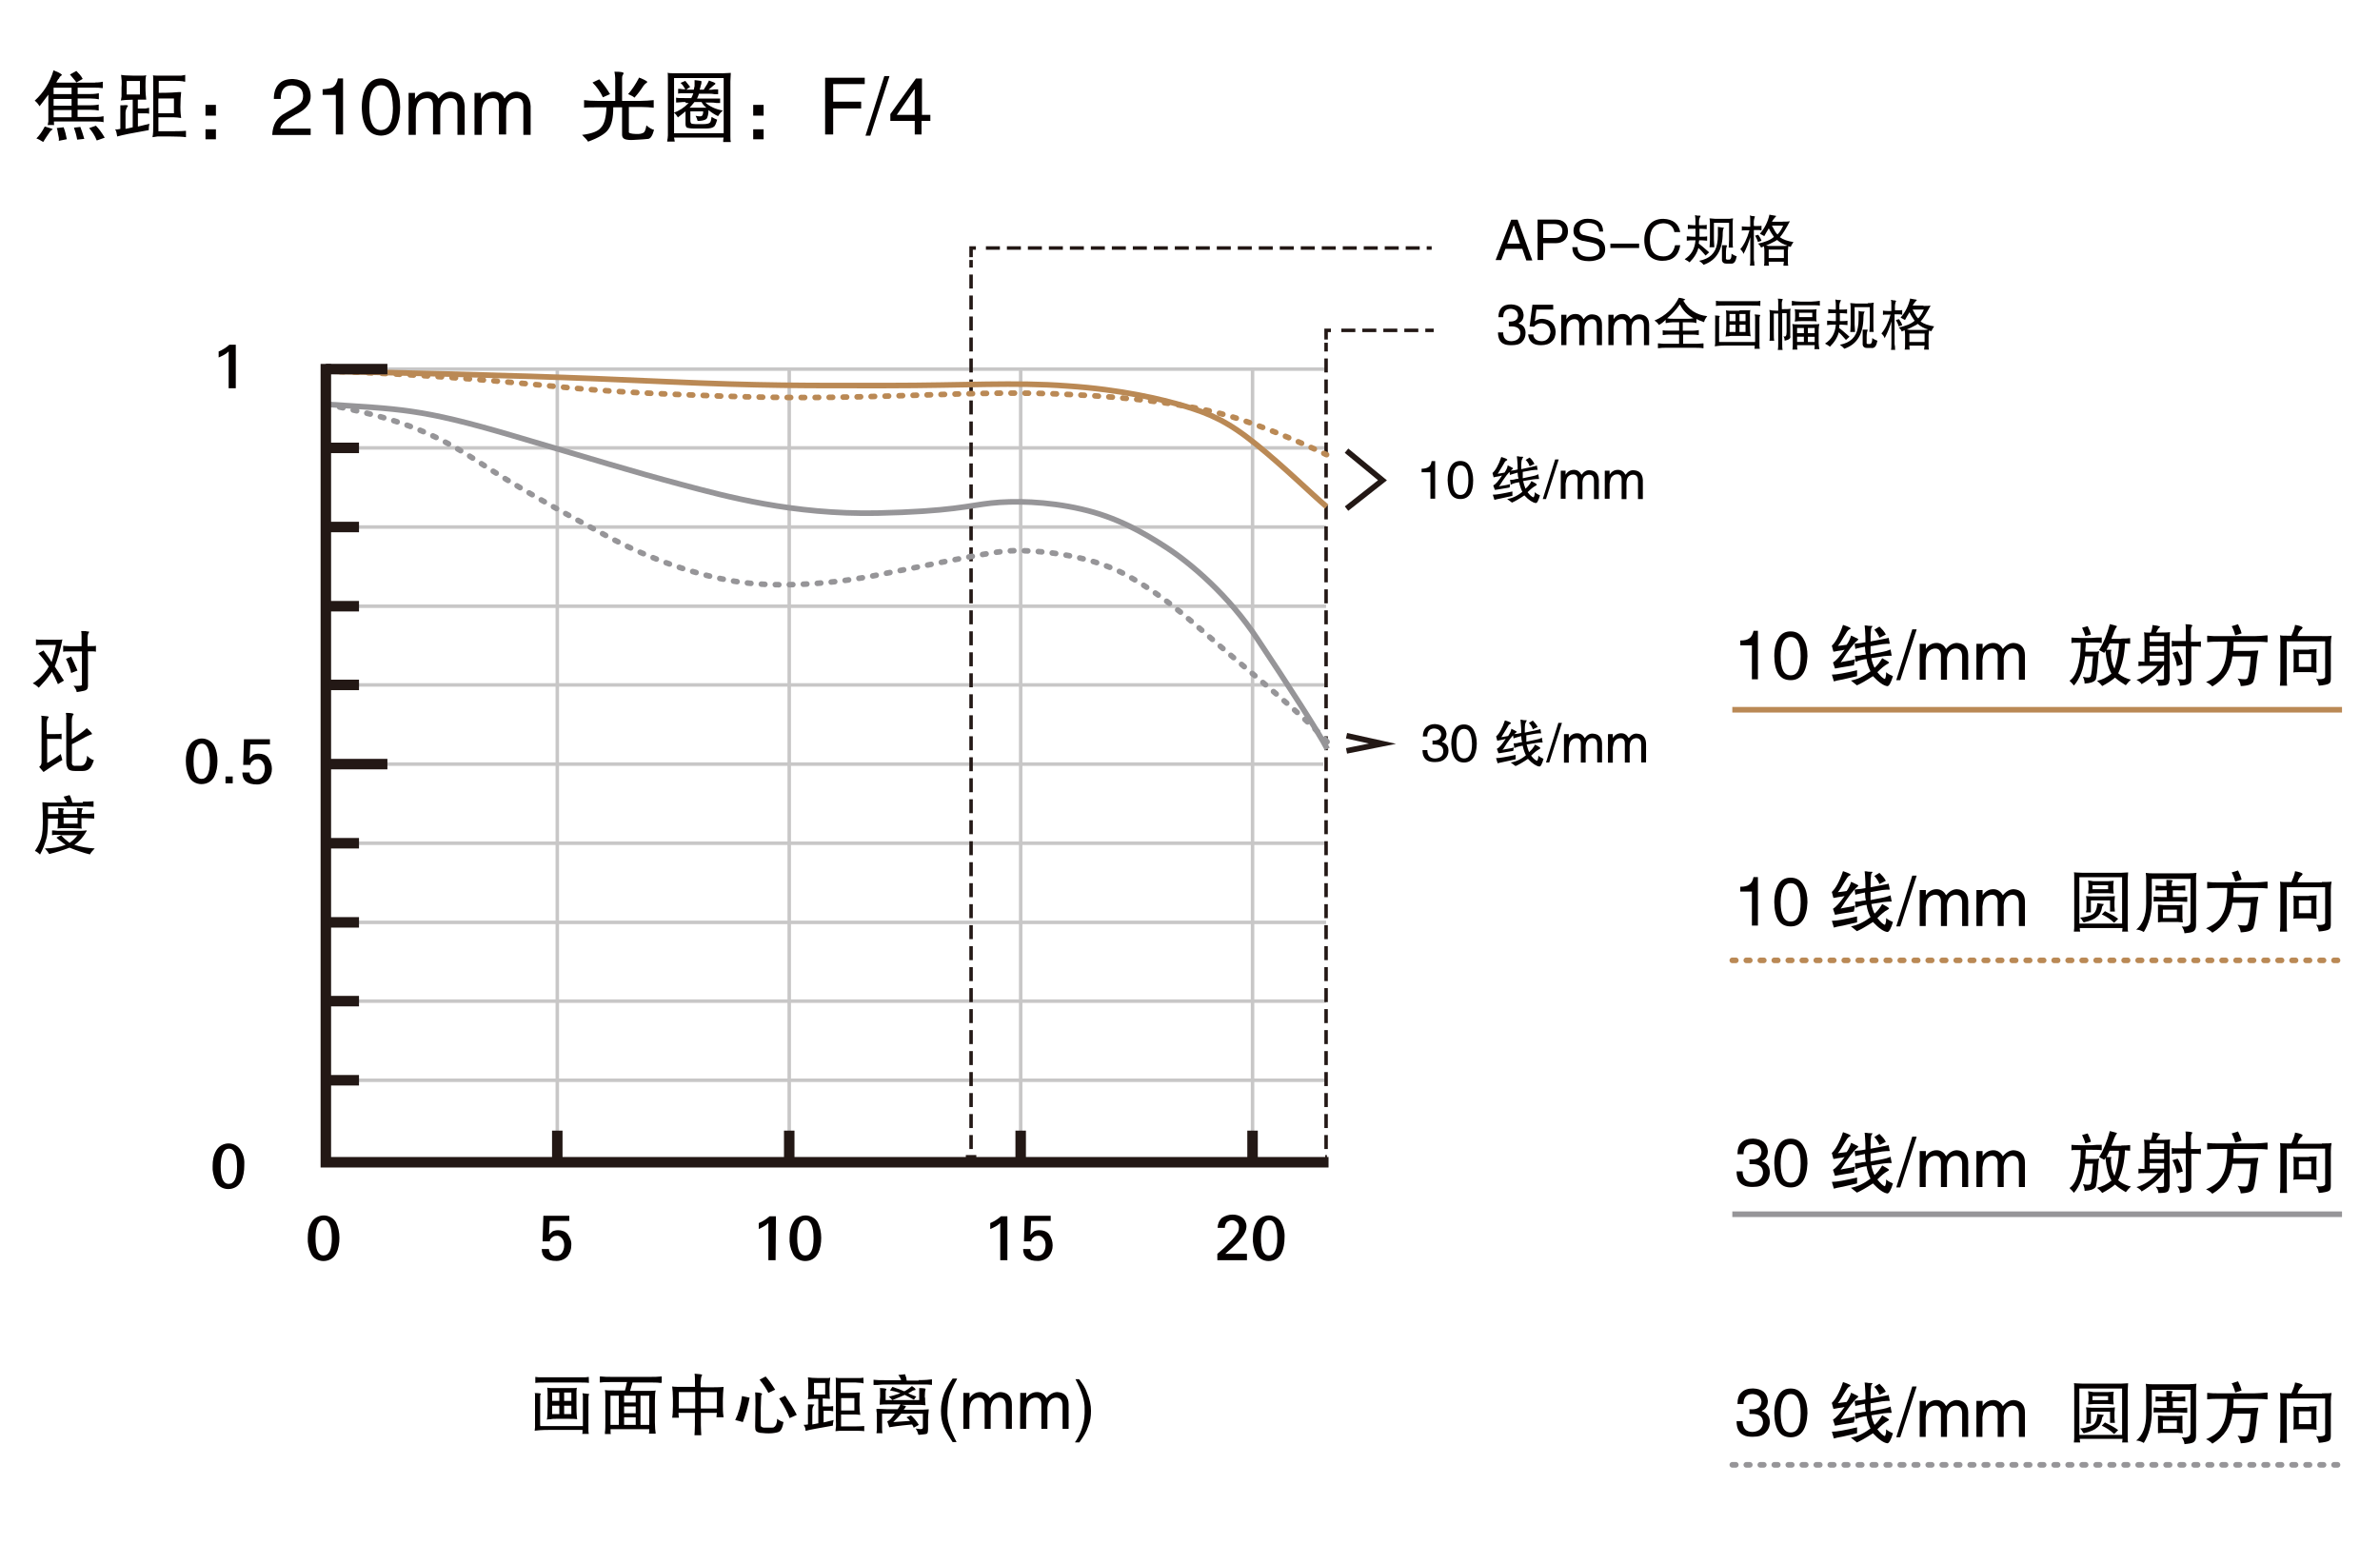 <?xml version="1.0" encoding="utf-8"?>
<!-- Generator: Adobe Illustrator 18.0.0, SVG Export Plug-In . SVG Version: 6.00 Build 0)  -->
<!DOCTYPE svg PUBLIC "-//W3C//DTD SVG 1.1//EN" "http://www.w3.org/Graphics/SVG/1.1/DTD/svg11.dtd">
<svg version="1.1" id="图层_1" xmlns="http://www.w3.org/2000/svg" xmlns:xlink="http://www.w3.org/1999/xlink" x="0px" y="0px"
	 viewBox="0 2004.8 3401.6 2207.6" enable-background="new 0 2004.8 3401.6 2207.6" xml:space="preserve">
<line fill="none" stroke="#BA8955" stroke-width="8" x1="2475.9" y1="3019.3" x2="3347.3" y2="3019.3"/>
<line fill="none" stroke="#BA8955" stroke-width="8" stroke-linecap="round" stroke-miterlimit="10" stroke-dasharray="5,15" x1="2475.9" y1="3377.5" x2="3347.3" y2="3377.5"/>
<line fill="none" stroke="#969598" stroke-width="8" x1="2475.9" y1="3740.4" x2="3347.3" y2="3740.4"/>
<line fill="none" stroke="#969598" stroke-width="8" stroke-linecap="round" stroke-miterlimit="10" stroke-dasharray="5,15" x1="2475.9" y1="4098.6" x2="3347.3" y2="4098.6"/>
<g enable-background="new    ">
	<path fill="#040000" d="M2512.5,2975.8h-8.6v-48.6h-16.6v-6.9c6.3,0,10.3-1.1,12.6-2.9c2.9-1.7,5.1-5.1,6.3-10.9h6.3L2512.5,2975.8
		L2512.5,2975.8z"/>
	<path fill="#040000" d="M2559.3,2977c-15.4,0-22.9-11.4-23.4-34.3c0-11.4,2.3-20,6.3-26.3c4-6.3,9.7-9.1,17.1-9.1
		c8.6,0,14.9,4,18.9,12c3.4,5.7,5.1,13.7,5.1,23.4C2582.2,2965.5,2574.2,2977,2559.3,2977z M2559.3,2915.3
		c-9.1,0-14.3,9.1-14.3,27.4s4.6,27.4,14.3,27.4s14.3-9.1,14.3-27.4S2569,2915.3,2559.3,2915.3z"/>
	<path fill="#040000" d="M2649.6,2955.8c-14.9,2.3-24,4-26.9,4.6l-2.9-8.6c4-2.3,9.7-8.6,16.6-18.3c-1.7,0.6-5.1,1.1-9.7,1.7
		c-2.9,0.6-5.1,1.1-6.3,1.1l-2.3-8.6c5.1-4.6,10.9-14.3,16-29.7c6.9,2.3,10.9,4,10.9,5.1c0,0.6-0.6,1.1-1.1,1.1
		c-1.7,0.6-2.9,1.7-4,3.4c-1.1,1.7-2.3,4-4.6,7.4c-2.9,5.1-5.7,9.7-8.6,13.1l12.6-1.7c2.9-4,5.1-8.6,6.3-13.1c1.7,0.6,4,1.7,6.3,2.9
		c2.9,1.1,4.6,2.3,4,2.9c0,0-0.6,0.6-1.1,1.1c-5.7,4.6-13.7,14.9-24,31.4c1.1,0,1.7-0.6,1.7-0.6c10.3-1.7,16.6-2.9,18.9-4
		L2649.6,2955.8z M2654.2,2971.3c-2.9,0.6-9.7,2.3-20,4.6c-6.9,1.1-11.4,2.3-13.1,2.9l-2.9-9.7c6.9,0,19.4-2.3,36-6.3V2971.3z
		 M2689,2918.7c2.9-0.6,5.7-1.1,8.6-1.7l1.7-0.6l1.7,8.6h-0.6c-2.3,0-5.7,0-10.3,0.6l-16.6,2.9c0,4,0,8,0,11.4l17.7-3.4
		c3.4-0.6,6.9-1.7,9.7-2.9c0.6,0,1.1-0.6,1.1-0.6l1.7,9.1c0,0-0.6,0-1.1,0c-2.3,0-5.7,0-10.3,0.6l-17.7,2.9
		c1.1,5.7,2.9,10.3,4.6,13.7c4.6-4,8-8.6,10.9-13.7c0.6,0.6,2.3,1.1,4,2.3c4.6,2.3,6.3,4,5.7,4c0,0.6-0.6,1.1-1.7,1.7
		c-4.6,2.3-9.1,6.3-14.9,12c4.6,5.7,8,9.1,10.9,9.7c1.1-2.3,1.7-5.1,1.7-9.7c2.3,2.3,5.7,4,9.7,5.7c-2.9,9.7-5.7,14.3-8,14.3
		c-5.1-0.6-12-5.1-20.6-14.3c-9.7,6.3-17.7,10.9-22.9,13.1l-8.6-6.9c9.7-1.7,18.9-6.3,28-13.1c-2.3-4.6-4.6-10.3-5.7-17.7l-4,0.6
		c-4,1.1-7.4,1.7-9.7,2.9c-0.6,0.6-1.1,0.6-1.7,0.6l-1.1-8.6h0.6c2.3,0,5.7,0,9.7-1.1l5.1-0.6c0-1.1,0-2.3-0.6-4
		c0-3.4-0.6-5.7-0.6-7.4l-5.1,1.1c-2.9,0.6-5.1,1.1-7.4,1.7c-0.6,0.6-1.1,0.6-1.1,0.6l-1.1-7.4l2.9-0.6c2.9,0,5.1-0.6,6.3-0.6
		l6.3-1.1c0-4.6,0-10.9-0.6-17.7c0-2.9-0.6-5.1-0.6-6.3c1.7,0,3.4,0,5.7,0.6c4,0,5.7,0,5.7,0.6c0,0,0,0.6-0.6,0.6
		c-1.1,1.1-1.7,2.9-1.7,5.1c-0.6,4-0.6,9.1-0.6,16L2689,2918.7z M2686.2,2916.4c-1.7-4.6-4.6-8.6-7.4-11.4l7.4-4.6
		c3.4,3.4,6.9,6.9,9.1,11.4L2686.2,2916.4z"/>
	<path fill="#040000" d="M2715.9,2977h-5.7l22.9-72.6h6.3L2715.9,2977z"/>
	<path fill="#040000" d="M2743.9,2925h8.6v7.4c4-5.7,9.1-8.6,15.4-8.6c5.7,0,10.3,2.9,13.1,8l0.6,0.6c4.6-5.7,9.7-8.6,15.4-8.6
		c10.3,0.6,16,6.9,16,17.7v34.9h-8.6v-32.6c0-8-2.9-12-9.7-12c-6.9,0.6-10.9,5.1-12,13.7v30.9h-8.6v-34.9c0-6.3-2.9-9.7-8-9.7
		c-4.6,0-8.6,2.3-10.9,5.7c-1.7,2.9-2.3,6.3-2.9,10.9v28h-8.6V2925z"/>
	<path fill="#040000" d="M2825,2925h8.6v7.4c4-5.7,9.1-8.6,15.4-8.6c5.7,0,10.3,2.9,13.1,8l0.6,0.6c4.6-5.7,9.7-8.6,15.4-8.6
		c10.3,0.6,16,6.9,16,17.7v34.9h-8.6v-32.6c0-8-2.9-12-9.7-12c-6.9,0.6-10.9,5.1-12,13.7v30.9h-8.6v-34.9c0-6.3-2.9-9.7-8-9.7
		c-4.6,0-8.6,2.3-10.9,5.7c-1.7,2.9-2.3,6.3-2.9,10.9v28h-8.6V2925z"/>
	<path fill="#040000" d="M3003.9,2923.8c-4.6-0.6-9.7-0.6-15.4-0.6h-7.4c0,2.3,0,5.7-0.6,9.7c0,1.7,0,2.9,0,3.4h6.3
		c4.6,0,7.4,0,8.6,0c1.7,0,2.9,0,4-0.6c0.6,0,1.1,0,0.6,0.6c0,0.6,0,1.7-0.6,3.4c-1.7,23.4-2.9,36-4.6,37.1
		c-2.3,2.9-7.4,4.6-15.4,5.1c0-2.9-0.6-5.7-1.7-8c0-0.6-0.6-1.1-0.6-1.7c6.3,1.7,10.3,1.1,10.9-0.6c1.1-2.3,2.3-10.3,2.9-24.6
		c0-1.7,0.6-2.9,0.6-4h-11.4c-2.3,18.3-7.4,32-16,41.7c-1.1-1.7-3.4-4-6.3-6.9c10.3-6.9,16-25.1,16-54.3c-4.6,0-7.4,0-8.6,0
		c-1.7,0-3.4,0-4.6,0.6v-8c2.3,0,6.3,0.6,13.1,0.6h13.1c1.1,0,4.6,0,9.7-0.6c4,0,6.9,0,7.4,0L3003.9,2923.8L3003.9,2923.8z
		 M2980.4,2914.1c-0.6-2.9-2.3-6.9-4.6-12l8-2.3c2.3,4.6,4,8.6,4.6,12L2980.4,2914.1z M3031.9,2917.5c4.6,0,8.6,0,12.6-0.6v8
		c-0.6,0-1.1,0-2.3,0c-2.3,0-4-0.6-5.1-0.6c-0.6,16.6-4,30.9-9.7,42.9c5.1,4.6,11.4,7.4,18.3,9.1c-2.9,2.3-5.1,5.1-7.4,8
		c-4.6-2.9-10.3-6.3-15.4-10.9c-4.6,4-10.9,8-18.3,12c-1.7-2.3-4-4.6-7.4-7.4c7.4-1.7,14.3-5.1,20.6-10.3c-4.6-8-7.4-18.9-8.6-32.6
		l-1.7,2.9l-7.4-4c6.3-9.7,11.4-22.3,15.4-37.1c7.4,1.7,10.9,2.9,10.3,3.4l-0.6,0.6c-1.1,1.7-2.3,3.4-2.9,5.1
		c-0.6,1.1-1.1,2.3-1.7,4.6c-1.7,3.4-2.3,5.7-2.9,7.4h14.3V2917.5z M3015.3,2924.4c-0.6,0.6-1.1,2.3-2.3,4.6s-1.7,3.4-2.3,4.6
		c0.6,0,1.7,0,2.9,0c2.3,0,4,0,4,0v0.6c-0.6,1.1-0.6,2.3-0.6,3.4c0,9.1,1.7,16.6,5.1,22.9c4-11.4,6.3-24,6.3-36L3015.3,2924.4
		L3015.3,2924.4z"/>
	<path fill="#040000" d="M3100.4,2977c0,2.9-1.1,5.1-2.9,6.3c-1.7,1.1-5.7,1.7-12.6,1.7c0-3.4-1.7-6.9-4-9.1
		c8.6,1.1,12.6,0.6,12-1.7v-19.4c-6.9,10.3-17.7,19.4-32,28c-1.1-2.3-4-4.6-7.4-6.3c12-3.4,21.7-10.3,30.3-20H3065
		c-4,0-6.9,0-8.6,0.6v-6.9c2.9,0,5.7,0.6,8.6,0.6v-24c0-7.4,0-13.7-0.6-18.3c1.7,0.6,5.1,0.6,9.7,0.6c1.7-4.6,2.3-8,2.3-10.9
		c4.6,0.6,8.6,1.1,10.9,2.3c0,0,0,0.6-0.6,1.1c-2.3,1.7-3.4,4.6-5.1,7.4c9.1,0,15.4,0,20-0.6c-0.6,4-0.6,10.3-0.6,18.9v49.7H3100.4z
		 M3072.4,2922.1h20.6v-8h-20.6V2922.1z M3072.4,2936.4h20.6v-8h-20.6V2936.4z M3072.4,2942.1v8h20.6v-8H3072.4z M3131.9,2922.1
		c5.1,0,8,0,9.7,0s3.4-0.6,4-0.6v8c-0.6,0-2.3-0.6-4-0.6c-1.1,0-4.6,0-9.7,0v46.9c0,2.9-1.1,5.1-3.4,6.3c-2.3,1.7-6.3,2.3-13.1,2.9
		c0.6-2.9-0.6-6.3-3.4-9.7c5.7,0.6,9.1,1.1,10.3,0.6c1.7,0,2.3-1.7,1.7-4v-43.4h-6.3c-5.1,0-8.6,0-9.7,0c-1.7,0-2.9,0.6-4,0.6v-8.6
		c0.6,0,1.7,0.6,4,0.6c1.1,0,4.6,0,10.3,0h5.7v-16c0-4.6,0-7.4-0.6-8c5.7,0,9.1,0.6,10.3,1.7c0,0,0,0.6-0.6,0.6
		c-1.1,1.7-1.7,3.4-1.7,5.7v17.1H3131.9z M3111.3,2957c-0.6-6.3-2.9-12.6-6.3-18.9l7.4-2.3c2.9,4.6,5.7,10.9,7.4,18.3L3111.3,2957z"
		/>
	<path fill="#040000" d="M3222.1,2914.1c6.3,0,12-0.6,17.1-1.1c0.6,0,1.1,0,1.7,0v9.7c0,0-0.6,0-1.7,0c-4.6-0.6-10.3-0.6-16.6-0.6
		h-30.3c0,3.4,0,8-0.6,13.1h23.4l12.6-0.6c0,1.1-0.6,3.4-1.1,6.9c0,1.1-0.6,2.3-0.6,2.9c-1.7,18.3-3.4,29.7-5.1,33.7
		c-1.1,4.6-7.4,6.9-18.3,7.4c-0.6-4.6-2.3-8-4.6-10.9c5.7,1.1,9.1,1.1,10.9,1.1c2.3,0,3.4-1.1,4-2.9c1.1-2.3,2.9-12.6,4-29.7h-26.3
		c-2.3,18.3-11.4,32.6-28.6,42.9c-2.3-2.3-5.1-4.6-9.1-6.3c12-5.1,20-11.4,23.4-19.4c4.6-8,6.9-20.6,6.9-38.3h-12
		c-5.1,0-10.3,0-14.9,0.6c-1.1,0-1.7,0-1.7,0v-9.1h1.1c4.6,0.6,9.7,0.6,15.4,0.6H3222.1z M3194.7,2913c-1.7-6.3-3.4-10.3-5.1-13.1
		l9.1-2.9c2.3,4.6,4,8.6,5.1,13.1L3194.7,2913z"/>
	<path fill="#040000" d="M3318.7,2914.1c6.9,0,11.4,0,13.7-0.6c-0.6,2.9-1.1,6.9-1.1,12v49.1c0,4-0.6,6.3-2.9,7.4
		c-1.7,1.1-6.9,2.3-14.3,2.9c-0.6-4-1.7-7.4-4-9.7c9.7,1.1,13.7-0.6,13.1-4v-49.7h-54.9v47.4c0,8.6,0,13.7,0.6,16h-10.3
		c0,0,0-0.6,0-1.7c0.6-4,0.6-8.6,0.6-14.3v-44.6c0-5.1,0-9.1-0.6-11.4c2.3,0.6,6.3,0.6,11.4,0.6h5.1c0-0.6,0.6-1.7,1.1-2.9
		c2.3-5.1,3.4-9.1,4-12.6c6.3,1.1,10.3,2.3,10.9,4c0,0-0.6,0.6-1.1,1.7c-2.9,2.3-5.1,5.7-6.3,10.3H3318.7L3318.7,2914.1z
		 M3300.4,2933c5.7,0,9.7,0,10.9-0.6c-0.6,1.1-0.6,4.6-0.6,10.9v13.1c0,5.1,0,8.6,0.6,9.7c0,0-0.6,0-1.7,0c-3.4-0.6-6.3-0.6-8.6-0.6
		h-13.1c-5.1,0-8.6,0-10.3,0.6c0.6-1.7,0.6-5.1,0.6-10.9v-12c0-5.1,0-8.6-0.6-10.3c0.6,0,1.7,0.6,2.9,0.6s4,0,7.4,0h12.6V2933z
		 M3285.6,2958.1h17.7v-18.3h-17.7V2958.1z"/>
</g>
<g enable-background="new    ">
	<path fill="#040000" d="M2512.5,3327.8h-8.6v-48.6h-16.6v-6.9c6.3,0,10.3-1.1,12.6-2.9c2.9-1.7,5.1-5.1,6.3-10.9h6.3L2512.5,3327.8
		L2512.5,3327.8z"/>
	<path fill="#040000" d="M2559.3,3329c-15.4,0-22.9-11.4-23.4-34.3c0-11.4,2.3-20,6.3-26.3c4-6.3,9.7-9.1,17.1-9.1
		c8.6,0,14.9,4,18.9,12c3.4,5.7,5.1,13.7,5.1,23.4C2582.2,3317.5,2574.2,3329,2559.3,3329z M2559.3,3267.2
		c-9.1,0-14.3,9.1-14.3,27.4s4.6,27.4,14.3,27.4s14.3-9.1,14.3-27.4S2569,3267.2,2559.3,3267.2z"/>
	<path fill="#040000" d="M2649.6,3307.8c-14.9,2.3-24,4-26.9,4.6l-2.9-8.6c4-2.3,9.7-8.6,16.6-18.3c-1.7,0.6-5.1,1.1-9.7,1.7
		c-2.9,0.6-5.1,1.1-6.3,1.1l-2.3-8.6c5.1-4.6,10.9-14.3,16-29.7c6.9,2.3,10.9,4,10.9,5.1c0,0.6-0.6,1.1-1.1,1.1
		c-1.7,0.6-2.9,1.7-4,3.4c-1.1,1.7-2.3,4-4.6,7.4c-2.9,5.1-5.7,9.7-8.6,13.1l12.6-1.7c2.9-4,5.1-8.6,6.3-13.1c1.7,0.6,4,1.7,6.3,2.9
		c2.9,1.1,4.6,2.3,4,2.9c0,0-0.6,0.6-1.1,1.1c-5.7,4.6-13.7,14.9-24,31.4c1.1,0,1.7-0.6,1.7-0.6c10.3-1.7,16.6-2.9,18.9-4
		L2649.6,3307.8z M2654.2,3323.2c-2.9,0.6-9.7,2.3-20,4.6c-6.9,1.1-11.4,2.3-13.1,2.9l-2.9-9.7c6.9,0,19.4-2.3,36-6.3V3323.2z
		 M2689,3270.1c2.9-0.6,5.7-1.1,8.6-1.7l1.7-0.6l1.7,8.6h-0.6c-2.3,0-5.7,0-10.3,0.6l-16.6,2.9c0,4,0,8,0,11.4l17.7-3.4
		c3.4-0.6,6.9-1.7,9.7-2.9c0.6,0,1.1-0.6,1.1-0.6l1.7,9.1c0,0-0.6,0-1.1,0c-2.3,0-5.7,0-10.3,0.6l-17.7,2.9
		c1.1,5.7,2.9,10.3,4.6,13.7c4.6-4,8-8.6,10.9-13.7c0.6,0.6,2.3,1.1,4,2.3c4.6,2.3,6.3,4,5.7,4c0,0.6-0.6,1.1-1.7,1.7
		c-4.6,2.3-9.1,6.3-14.9,12c4.6,5.7,8,9.1,10.9,9.7c1.1-2.3,1.7-5.1,1.7-9.7c2.3,2.3,5.7,4,9.7,5.7c-2.9,9.7-5.7,14.3-8,14.3
		c-5.1-0.6-12-5.1-20.6-14.3c-9.7,6.3-17.7,10.9-22.9,13.1l-8.6-6.9c9.7-1.7,18.9-6.3,28-13.1c-2.3-4.6-4.6-10.3-5.7-17.7l-4,0.6
		c-4,1.1-7.4,1.7-9.7,2.9c-0.6,0.6-1.1,0.6-1.7,0.6l-1.1-8.6h0.6c2.3,0,5.7,0,9.7-1.1l5.1-0.6c0-1.1,0-2.3-0.6-4
		c0-3.4-0.6-5.7-0.6-7.4l-5.1,1.1c-2.9,0.6-5.1,1.1-7.4,1.7c-0.6,0.6-1.1,0.6-1.1,0.6l-1.1-7.4l2.9-0.6c2.9,0,5.1-0.6,6.3-0.6
		l6.3-1.1c0-4.6,0-10.9-0.6-17.7c0-2.9-0.6-5.1-0.6-6.3c1.7,0,3.4,0,5.7,0.6c4,0,5.7,0,5.7,0.6c0,0,0,0.6-0.6,0.6
		c-1.1,1.1-1.7,2.9-1.7,5.1c-0.6,4-0.6,9.1-0.6,16L2689,3270.1z M2686.2,3268.4c-1.7-4.6-4.6-8.6-7.4-11.4l7.4-4.6
		c3.4,3.4,6.9,6.9,9.1,11.4L2686.2,3268.4z"/>
	<path fill="#040000" d="M2715.9,3329h-5.7l22.9-72.6h6.3L2715.9,3329z"/>
	<path fill="#040000" d="M2743.9,3277h8.6v7.4c4-5.7,9.1-8.6,15.4-8.6c5.7,0,10.3,2.9,13.1,8l0.6,0.6c4.6-5.7,9.7-8.6,15.4-8.6
		c10.3,0.6,16,6.9,16,17.7v34.9h-8.6v-32.6c0-8-2.9-12-9.7-12c-6.9,0.6-10.9,5.1-12,13.7v30.9h-8.6v-34.9c0-6.3-2.9-9.7-8-9.7
		c-4.6,0-8.6,2.3-10.9,5.7c-1.7,2.9-2.3,6.3-2.9,10.9v28h-8.6V3277z"/>
	<path fill="#040000" d="M2825,3277h8.6v7.4c4-5.7,9.1-8.6,15.4-8.6c5.7,0,10.3,2.9,13.1,8l0.6,0.6c4.6-5.7,9.7-8.6,15.4-8.6
		c10.3,0.6,16,6.9,16,17.7v34.9h-8.6v-32.6c0-8-2.9-12-9.7-12c-6.9,0.6-10.9,5.1-12,13.7v30.9h-8.6v-34.9c0-6.3-2.9-9.7-8-9.7
		c-4.6,0-8.6,2.3-10.9,5.7c-1.7,2.9-2.3,6.3-2.9,10.9v28h-8.6V3277z"/>
	<path fill="#040000" d="M3030.7,3252.4l10.9-0.6l-0.6,10.3v36.6v31.4c0,2.3,0,4.6,0.6,6.3h-8.6c0-1.1,0.6-2.9,0.6-5.1h-61.1
		c0,1.1,0,2.9,0.6,5.1h-9.1c0.6-2.3,0.6-2.9,0-0.6c0.6-2.3,0.6-4.6,0.6-6.9v-44v-22.3c0-6.9,0-10.9-0.6-10.9c2.3,0,6.3,0.6,11.4,0.6
		H3030.7L3030.7,3252.4z M2971.9,3325h61.1v-66.3h-61.1V3325z M3006.7,3297c0,0,0,0.6-0.6,1.7c-1.1,1.1-1.7,1.7-1.7,2.9
		c-1.1,6.3-3.4,10.9-7.4,13.7c-2.9,2.9-9.1,5.7-18.9,8c0,0-0.6-1.1-1.7-2.3c-1.1-2.3-2.3-3.4-3.4-4.6c8-0.6,13.7-2.3,17.7-4.6
		c4-2.3,6.3-7.4,6.9-16C3002.2,3296.4,3005,3297,3006.7,3297z M3015.3,3286.1c2.9,0,5.7,0,7.4-0.6l-0.6,7.4v8l0.6,6.9h-6.9v-16
		h-27.4v17.1h-6.9c0-0.6,0-1.7,0.6-3.4c0-1.7,0-2.9,0-3.4v-9.1c0-2.3,0-4.6-0.6-7.4c2.3,0,5.1,0.6,8,0.6L3015.3,3286.1
		L3015.3,3286.1z M2991.9,3264.4h21.1l8-0.6l-0.6,6.3v5.7l0.6,6.3l-8-0.6h-20.6l-8,0.6l0.6-6.3v-6.3l-0.6-6.3L2991.9,3264.4z
		 M2990.7,3275.8h22.3v-5.7h-22.3V3275.8z M3021.6,3323.8c-5.1-5.1-11.4-9.1-17.7-12l4.6-4.6c6.9,3.4,13.7,6.9,18.9,10.9
		L3021.6,3323.8z"/>
	<path fill="#040000" d="M3130.2,3253c2.3,0,5.1,0,9.1-0.6c-0.6,3.4-0.6,6.3-0.6,8.6v66.3c0,4-1.1,6.9-3.4,8.6
		c-2.3,1.7-6.9,2.3-13.1,2.9c-0.6-4.6-2.3-7.4-4-9.7c8,1.1,12-1.1,12.6-5.7V3261h-55.4c0,13.1,0,25.1,0,35.4
		c-0.6,16-4.6,29.7-11.4,40.6c-4-2.3-7.4-3.4-10.9-3.4c9.1-7.4,14.3-19.4,14.3-37.1v-34.3c0-2.9,0-6.3-0.6-9.7
		c4,0.6,6.9,0.6,8.6,0.6H3130.2L3130.2,3253z M3111.9,3271.2c2.3,0,5.7,0,9.7-0.6c0.6,0,1.1,0,1.7,0v7.4c-1.1-0.6-4.6-0.6-10.9-0.6
		h-6.9v9.7h8c5.1,0,9.1,0,12-0.6h0.6v7.4c0,0-0.6,0-1.7,0c-3.4,0-6.9-0.6-10.9-0.6h-22.3c-5.1,0-8,0-9.7,0s-2.9,0-3.4,0.6v-7.4
		c0.6,0,1.1,0,1.7,0c2.3,0,5.7,0.6,9.7,0.6h7.4v-9.7h-5.1c-6.3,0-9.7,0-10.9,0.6v-7.4h0.6c2.3,0,5.7,0.6,9.7,0.6h5.1v-4.6
		c0-1.1,0-2.3,0-2.9c0-0.6,0-1.1,0-1.1c0.6,0,1.1,0,1.7,0c5.7,0,8,0.6,7.4,1.1c0,0,0,0.6-0.6,0.6c-0.6,1.1-1.1,3.4-1.1,6.9H3111.9z
		 M3110.7,3298.7c2.3,0,5.1,0,7.4-0.6c0.6,0,1.1,0,1.1,0v7.4v11.4l0.6,6.3h-0.6c-2.3,0-4.6-0.6-6.9-0.6h-20c-2.9,0-5.1,0-7.4,0.6
		h-0.6c0,0,0-2.3,0-8.6v-10.3v-6.3c0,0,0.6,0,1.1,0c2.3,0,5.1,0.6,7.4,0.6H3110.7z M3091.3,3317h20v-12h-20V3317z"/>
	<path fill="#040000" d="M3222.1,3266.1c6.3,0,12-0.6,17.1-1.1c0.6,0,1.1,0,1.7,0v9.7c0,0-0.6,0-1.7,0c-4.6-0.6-10.3-0.6-16.6-0.6
		h-30.3c0,3.4,0,8-0.6,13.1h23.4l12.6-0.6c0,1.1-0.6,3.4-1.1,6.9c0,1.1-0.6,2.3-0.6,2.9c-1.7,18.3-3.4,29.7-5.1,33.7
		c-1.1,4.6-7.4,6.9-18.3,7.4c-0.6-4.6-2.3-8-4.6-10.9c5.7,1.1,9.1,1.1,10.9,1.1c2.3,0,3.4-1.1,4-2.9c1.1-2.3,2.9-12.6,4-29.7h-26.3
		c-2.3,18.3-11.4,32.6-28.6,42.9c-2.3-2.3-5.1-4.6-9.1-6.3c12-5.1,20-11.4,23.4-19.4c4.6-8,6.9-20.6,6.9-38.3h-12
		c-5.1,0-10.3,0-14.9,0.6c-1.1,0-1.7,0-1.7,0v-9.1h1.1c4.6,0.6,9.7,0.6,15.4,0.6H3222.1z M3194.7,3265c-1.7-6.3-3.4-10.3-5.1-13.1
		l9.1-2.9c2.3,4.6,4,8.6,5.1,13.1L3194.7,3265z"/>
	<path fill="#040000" d="M3318.7,3265.5c6.9,0,11.4,0,13.7-0.6c-0.6,2.9-1.1,6.9-1.1,12v49.1c0,4-0.6,6.3-2.9,7.4
		c-1.7,1.1-6.9,2.3-14.3,2.9c-0.6-4-1.7-7.4-4-9.7c9.7,1.1,13.7-0.6,13.1-4V3273h-54.9v47.4c0,8.6,0,13.7,0.6,16h-10.3
		c0,0,0-0.6,0-1.7c0.6-4,0.6-8.6,0.6-14.3v-44c0-5.1,0-9.1-0.6-11.4c2.3,0.6,6.3,0.6,11.4,0.6h5.1c0-0.6,0.6-1.7,1.1-2.9
		c2.3-5.1,3.4-9.1,4-12.6c6.3,1.1,10.3,2.3,10.9,4c0,0-0.6,0.6-1.1,1.7c-2.9,2.3-5.1,5.7-6.3,10.3h34.9V3265.5z M3300.4,3285
		c5.7,0,9.7,0,10.9-0.6c-0.6,1.1-0.6,4.6-0.6,10.9v13.1c0,5.1,0,8.6,0.6,9.7c0,0-0.6,0-1.7,0c-3.4-0.6-6.3-0.6-8.6-0.6h-13.1
		c-5.1,0-8.6,0-10.3,0.6c0.6-1.7,0.6-5.1,0.6-10.9v-12c0-5.1,0-8.6-0.6-10.3c0.6,0,1.7,0.6,2.9,0.6s4,0,7.4,0h12.6V3285z
		 M3285.6,3310.1h17.7v-18.3h-17.7V3310.1z"/>
</g>
<g enable-background="new    ">
	<path fill="#040000" d="M2499.9,3662.1c1.7,0,2.9,0,4.6,0c8.6,0,12.6-4,13.1-10.9c-0.6-6.9-4.6-10.3-12.6-10.9
		c-8.6,0-13.1,4.6-13.1,14.3h-8.6c0-7.4,1.7-13.1,5.7-16.6c4-4,9.7-5.7,16.6-5.7c13.1,0.6,20,6.3,21.1,17.7c0,6.9-2.9,12-8.6,14.3
		v0.6c7.4,2.3,11.4,7.4,11.4,15.4c0,6.3-2.3,11.4-6.3,15.4c-4,4-9.7,5.7-18.3,5.7c-5.1,0-9.7-0.6-12.6-2.3
		c-6.9-2.9-10.3-9.7-10.3-20h8.6c0,10.3,5.1,15.4,14.3,15.4c9.1-0.6,14.3-5.1,14.9-13.1c0-8.6-5.1-12.6-15.4-12.6c-1.7,0-2.9,0-4,0
		v-6.9H2499.9z"/>
	<path fill="#040000" d="M2559.3,3702.1c-15.4,0-22.9-11.4-23.4-34.3c0-11.4,2.3-20,6.3-26.3s9.7-9.1,17.1-9.1c8.6,0,14.9,4,18.9,12
		c3.4,5.7,5.1,13.7,5.1,23.4C2582.2,3690.7,2574.2,3702.1,2559.3,3702.1z M2559.3,3640.4c-9.1,0-14.3,9.1-14.3,27.4
		s4.6,27.4,14.3,27.4s14.3-9.1,14.3-27.4S2569,3640.4,2559.3,3640.4z"/>
	<path fill="#040000" d="M2649.6,3680.9c-14.9,2.3-24,4-26.9,4.6l-2.9-8.6c4-2.3,9.7-8.6,16.6-18.3c-1.7,0.6-5.1,1.1-9.7,1.7
		c-2.9,0.6-5.1,1.1-6.3,1.1l-2.3-8.6c5.1-4.6,10.9-14.3,16-29.7c6.9,2.3,10.9,4,10.9,5.1c0,0.6-0.6,1.1-1.1,1.1
		c-1.7,0.6-2.9,1.7-4,3.4c-1.1,1.7-2.3,4-4.6,7.4c-2.9,5.1-5.7,9.7-8.6,13.1l12.6-1.7c2.9-4,5.1-8.6,6.3-13.1c1.7,0.6,4,1.7,6.3,2.9
		c2.9,1.1,4.6,2.3,4,2.9c0,0-0.6,0.6-1.1,1.1c-5.7,4.6-13.7,14.9-24,31.4c1.1,0,1.7-0.6,1.7-0.6c10.3-1.7,16.6-2.9,18.9-4
		L2649.6,3680.9z M2654.2,3696.4c-2.9,0.6-9.7,2.3-20,4.6c-6.9,1.1-11.4,2.3-13.1,2.9l-2.9-9.7c6.9,0,19.4-2.3,36-6.3V3696.4z
		 M2689,3643.8c2.9-0.6,5.7-1.1,8.6-1.7l1.7-0.6l1.7,8.6h-0.6c-2.3,0-5.7,0-10.3,0.6l-16.6,2.9c0,4,0,8,0,11.4l17.7-3.4
		c3.4-0.6,6.9-1.7,9.7-2.9c0.6,0,1.1-0.6,1.1-0.6l1.7,9.1c0,0-0.6,0-1.1,0c-2.3,0-5.7,0-10.3,0.6l-17.7,2.9
		c1.1,5.7,2.9,10.3,4.6,13.7c4.6-4,8-8.6,10.9-13.7c0.6,0.6,2.3,1.1,4,2.3c4.6,2.3,6.3,4,5.7,4c0,0.6-0.6,1.1-1.7,1.7
		c-4.6,2.3-9.1,6.3-14.9,12c4.6,5.7,8,9.1,10.9,9.7c1.1-2.3,1.7-5.1,1.7-9.7c2.3,2.3,5.7,4,9.7,5.7c-2.9,9.7-5.7,14.3-8,14.3
		c-5.1-0.6-12-5.1-20.6-14.3c-9.7,6.3-17.7,10.9-22.9,13.1l-8.6-6.9c9.7-1.7,18.9-6.3,28-13.1c-2.3-4.6-4.6-10.3-5.7-17.7l-4,0.6
		c-4,1.1-7.4,1.7-9.7,2.9c-0.6,0.6-1.1,0.6-1.7,0.6l-1.1-8.6h0.6c2.3,0,5.7,0,9.7-1.1l5.1-0.6c0-1.1,0-2.3-0.6-4
		c0-3.4-0.6-5.7-0.6-7.4l-5.1,1.1c-2.9,0.6-5.1,1.1-7.4,1.7c-0.6,0.6-1.1,0.6-1.1,0.6l-1.1-7.4l2.9-0.6c2.9,0,5.1-0.6,6.3-0.6
		l6.3-1.1c0-4.6,0-10.9-0.6-17.7c0-2.9-0.6-5.1-0.6-6.3c1.7,0,3.4,0,5.7,0.6c4,0,5.7,0,5.7,0.6c0,0,0,0.6-0.6,0.6
		c-1.1,1.1-1.7,2.9-1.7,5.1c-0.6,4-0.6,9.1-0.6,16L2689,3643.8z M2686.2,3641.5c-1.7-4.6-4.6-8.6-7.4-11.4l7.4-4.6
		c3.4,3.4,6.9,6.9,9.1,11.4L2686.2,3641.5z"/>
	<path fill="#040000" d="M2715.9,3702.1h-5.7l22.9-72.6h6.3L2715.9,3702.1z"/>
	<path fill="#040000" d="M2743.9,3650.1h8.6v7.4c4-5.7,9.1-8.6,15.4-8.6c5.7,0,10.3,2.9,13.1,8l0.6,0.6c4.6-5.7,9.7-8.6,15.4-8.6
		c10.3,0.6,16,6.9,16,17.7v34.9h-8.6v-32.6c0-8-2.9-12-9.7-12c-6.9,0.6-10.9,5.1-12,13.7v30.9h-8.6v-34.9c0-6.3-2.9-9.7-8-9.7
		c-4.6,0-8.6,2.3-10.9,5.7c-1.7,2.9-2.3,6.3-2.9,10.9v28h-8.6V3650.1z"/>
	<path fill="#040000" d="M2825,3650.1h8.6v7.4c4-5.7,9.1-8.6,15.4-8.6c5.7,0,10.3,2.9,13.1,8l0.6,0.6c4.6-5.7,9.7-8.6,15.4-8.6
		c10.3,0.6,16,6.9,16,17.7v34.9h-8.6v-32.6c0-8-2.9-12-9.7-12c-6.9,0.6-10.9,5.1-12,13.7v30.9h-8.6v-34.9c0-6.3-2.9-9.7-8-9.7
		c-4.6,0-8.6,2.3-10.9,5.7c-1.7,2.9-2.3,6.3-2.9,10.9v28h-8.6V3650.1z"/>
	<path fill="#040000" d="M3003.9,3648.9c-4.6-0.6-9.7-0.6-15.4-0.6h-7.4c0,2.3,0,5.7-0.6,9.7c0,1.7,0,2.9,0,3.4h6.3
		c4.6,0,7.4,0,8.6,0c1.7,0,2.9,0,4-0.6c0.6,0,1.1,0,0.6,0.6c0,0.6,0,1.7-0.6,3.4c-1.7,23.4-2.9,36-4.6,37.1
		c-2.3,2.9-7.4,4.6-15.4,5.1c0-2.9-0.6-5.7-1.7-8c0-0.6-0.6-1.1-0.6-1.7c6.3,1.7,10.3,1.1,10.9-0.6c1.1-2.3,2.3-10.3,2.9-24.6
		c0-1.7,0.6-2.9,0.6-4h-11.4c-2.3,18.3-7.4,32-16,41.7c-1.1-1.7-3.4-4-6.3-6.9c10.3-6.9,16-25.1,16-54.3c-4.6,0-7.4,0-8.6,0
		c-1.7,0-3.4,0-4.6,0.6v-8c2.3,0,6.3,0.6,13.1,0.6h13.1c1.1,0,4.6,0,9.7-0.6c4,0,6.9,0,7.4,0L3003.9,3648.9L3003.9,3648.9z
		 M2980.4,3639.2c-0.6-2.9-2.3-6.9-4.6-12l8-2.3c2.3,4.6,4,8.6,4.6,12L2980.4,3639.2z M3031.9,3642.1c4.6,0,8.6,0,12.6-0.6v8
		c-0.6,0-1.1,0-2.3,0c-2.3,0-4-0.6-5.1-0.6c-0.6,16.6-4,30.9-9.7,42.9c5.1,4.6,11.4,7.4,18.3,9.1c-2.9,2.3-5.1,5.1-7.4,8
		c-4.6-2.9-10.3-6.3-15.4-10.9c-4.6,4-10.9,8-18.3,12c-1.7-2.3-4-4.6-7.4-7.4c7.4-1.7,14.3-5.1,20.6-10.3c-4.6-8-7.4-18.9-8.6-32.6
		l-1.7,2.9l-7.4-4c6.3-9.7,11.4-22.3,15.4-37.1c7.4,1.7,10.9,2.9,10.3,3.4l-0.6,0.6c-1.1,1.7-2.3,3.4-2.9,5.1
		c-0.6,1.1-1.1,2.3-1.7,4.6c-1.7,3.4-2.3,5.7-2.9,7.4h14.3V3642.1z M3015.3,3649.5c-0.6,0.6-1.1,2.3-2.3,4.6s-1.7,3.4-2.3,4.6
		c0.6,0,1.7,0,2.9,0c2.3,0,4,0,4,0v0.6c-0.6,1.1-0.6,2.3-0.6,3.4c0,9.1,1.7,16.6,5.1,22.9c4-11.4,6.3-24,6.3-36H3015.3z"/>
	<path fill="#040000" d="M3100.4,3702.1c0,2.9-1.1,5.1-2.9,6.3c-1.7,1.1-5.7,1.7-12.6,1.7c0-3.4-1.7-6.9-4-9.1
		c8.6,1.1,12.6,0.6,12-1.7v-19.4c-6.9,10.3-17.7,19.4-32,28c-1.1-2.3-4-4.6-7.4-6.3c12-3.4,21.7-10.3,30.3-20H3065
		c-4,0-6.9,0-8.6,0.6v-6.9c2.9,0,5.7,0.6,8.6,0.6v-24c0-7.4,0-13.7-0.6-18.3c1.7,0.6,5.1,0.6,9.7,0.6c1.7-4.6,2.3-8,2.3-10.9
		c4.6,0.6,8.6,1.1,10.9,2.3c0,0,0,0.6-0.6,1.1c-2.3,1.7-3.4,4.6-5.1,7.4c9.1,0,15.4,0,20-0.6c-0.6,4-0.6,10.3-0.6,18.9v49.7H3100.4z
		 M3072.4,3647.2h20.6v-8h-20.6V3647.2z M3072.4,3661.5h20.6v-8h-20.6V3661.5z M3072.4,3667.2v8h20.6v-8H3072.4z M3131.9,3647.2
		c5.1,0,8,0,9.7,0s3.4-0.6,4-0.6v8c-0.6,0-2.3-0.6-4-0.6c-1.1,0-4.6,0-9.7,0v46.9c0,2.9-1.1,5.1-3.4,6.3c-2.3,1.7-6.3,2.3-13.1,2.9
		c0.6-2.9-0.6-6.3-3.4-9.7c5.7,0.6,9.1,1.1,10.3,0.6c1.7,0,2.3-1.7,1.7-4v-43.4h-6.3c-5.1,0-8.6,0-9.7,0c-1.7,0-2.9,0.6-4,0.6v-8.6
		c0.6,0,1.7,0.6,4,0.6c1.1,0,4.6,0,10.3,0h5.7v-16c0-4.6,0-7.4-0.6-8c5.7,0,9.1,0.6,10.3,1.7c0,0,0,0.6-0.6,0.6
		c-1.1,1.7-1.7,3.4-1.7,5.7v17.1H3131.9z M3111.3,3682.1c-0.6-6.3-2.9-12.6-6.3-18.9l7.4-2.3c2.9,4.6,5.7,10.9,7.4,18.3
		L3111.3,3682.1z"/>
	<path fill="#040000" d="M3222.1,3639.2c6.3,0,12-0.6,17.1-1.1c0.6,0,1.1,0,1.7,0v9.7c0,0-0.6,0-1.7,0c-4.6-0.6-10.3-0.6-16.6-0.6
		h-30.3c0,3.4,0,8-0.6,13.1h23.4l12.6-0.6c0,1.1-0.6,3.4-1.1,6.9c0,1.1-0.6,2.3-0.6,2.9c-1.7,18.3-3.4,29.7-5.1,33.7
		c-1.1,4.6-7.4,6.9-18.3,7.4c-0.6-4.6-2.3-8-4.6-10.9c5.7,1.1,9.1,1.1,10.9,1.1c2.3,0,3.4-1.1,4-2.9c1.1-2.3,2.9-12.6,4-29.7h-26.3
		c-2.3,18.3-11.4,32.6-28.6,42.9c-2.3-2.3-5.1-4.6-9.1-6.3c12-5.1,20-11.4,23.4-19.4c4.6-8,6.9-20.6,6.9-38.3h-12
		c-5.1,0-10.3,0-14.9,0.6c-1.1,0-1.7,0-1.7,0v-9.1h1.1c4.6,0.6,9.7,0.6,15.4,0.6H3222.1z M3194.7,3638.1c-1.7-6.3-3.4-10.3-5.1-13.1
		l9.1-2.9c2.3,4.6,4,8.6,5.1,13.1L3194.7,3638.1z"/>
	<path fill="#040000" d="M3318.7,3639.2c6.9,0,11.4,0,13.7-0.6c-0.6,2.9-1.1,6.9-1.1,12v49.1c0,4-0.6,6.3-2.9,7.4
		c-1.7,1.1-6.9,2.3-14.3,2.9c-0.6-4-1.7-7.4-4-9.7c9.7,1.1,13.7-0.6,13.1-4v-49.7h-54.9v47.4c0,8.6,0,13.7,0.6,16h-10.3
		c0,0,0-0.6,0-1.7c0.6-4,0.6-8.6,0.6-14.3v-44c0-5.1,0-9.1-0.6-11.4c2.3,0.6,6.3,0.6,11.4,0.6h5.1c0-0.6,0.6-1.7,1.1-2.9
		c2.3-5.1,3.4-9.1,4-12.6c6.3,1.1,10.3,2.3,10.9,4c0,0-0.6,0.6-1.1,1.7c-2.9,2.3-5.1,5.7-6.3,10.3h34.9V3639.2z M3300.4,3658.1
		c5.7,0,9.7,0,10.9-0.6c-0.6,1.1-0.6,4.6-0.6,10.9v13.1c0,5.1,0,8.6,0.6,9.7c0,0-0.6,0-1.7,0c-3.4-0.6-6.3-0.6-8.6-0.6h-13.1
		c-5.1,0-8.6,0-10.3,0.6c0.6-1.7,0.6-5.1,0.6-10.9v-12c0-5.1,0-8.6-0.6-10.3c0.6,0,1.7,0.6,2.9,0.6s4,0,7.4,0h12.6V3658.1z
		 M3285.6,3683.2h17.7v-18.3h-17.7V3683.2z"/>
</g>
<g enable-background="new    ">
	<path fill="#040000" d="M2499.9,4019.2c1.7,0,2.9,0,4.6,0c8.6,0,12.6-4,13.1-10.9c-0.6-6.9-4.6-10.3-12.6-10.9
		c-8.6,0-13.1,4.6-13.1,14.3h-8.6c0-7.4,1.7-13.1,5.7-16.6c4-4,9.7-5.7,16.6-5.7c13.1,0.6,20,6.3,21.1,17.7c0,6.9-2.9,12-8.6,14.3
		v0.6c7.4,2.3,11.4,7.4,11.4,15.4c0,6.3-2.3,11.4-6.3,15.4c-4,4-9.7,5.7-18.3,5.7c-5.1,0-9.7-0.6-12.6-2.3
		c-6.9-2.9-10.3-9.7-10.3-20h8.6c0,10.3,5.1,15.4,14.3,15.4c9.1-0.6,14.3-5.1,14.9-13.1c0-8.6-5.1-12.6-15.4-12.6c-1.7,0-2.9,0-4,0
		v-6.9H2499.9z"/>
	<path fill="#040000" d="M2559.3,4059.2c-15.4,0-22.9-11.4-23.4-34.3c0-11.4,2.3-20,6.3-26.3s9.7-9.1,17.1-9.1c8.6,0,14.9,4,18.9,12
		c3.4,5.7,5.1,13.7,5.1,23.4C2582.2,4047.8,2574.2,4059.2,2559.3,4059.2z M2559.3,3997.5c-9.1,0-14.3,9.1-14.3,27.4
		c0,18.3,4.6,27.4,14.3,27.4s14.3-9.1,14.3-27.4C2573.6,4006.6,2569,3997.5,2559.3,3997.5z"/>
	<path fill="#040000" d="M2649.6,4038.1c-14.9,2.3-24,4-26.9,4.6l-2.9-8.6c4-2.3,9.7-8.6,16.6-18.3c-1.7,0.6-5.1,1.1-9.7,1.7
		c-2.9,0.6-5.1,1.1-6.3,1.1l-2.3-8.6c5.1-4.6,10.9-14.3,16-29.7c6.9,2.3,10.9,4,10.9,5.1c0,0.6-0.6,1.1-1.1,1.1
		c-1.7,0.6-2.9,1.7-4,3.4c-1.1,1.7-2.3,4-4.6,7.4c-2.9,5.1-5.7,9.7-8.6,13.1l12.6-1.7c2.9-4,5.1-8.6,6.3-13.1c1.7,0.6,4,1.7,6.3,2.9
		c2.9,1.1,4.6,2.3,4,2.9c0,0-0.6,0.6-1.1,1.1c-5.7,4.6-13.7,14.9-24,31.4c1.1,0,1.7-0.6,1.7-0.6c10.3-1.7,16.6-2.9,18.9-4
		L2649.6,4038.1z M2654.2,4053.5c-2.9,0.6-9.7,2.3-20,4.6c-6.9,1.1-11.4,2.3-13.1,2.9l-2.9-9.7c6.9,0,19.4-2.3,36-6.3V4053.5z
		 M2689,4000.9c2.9-0.6,5.7-1.1,8.6-1.7l1.7-0.6l1.7,8.6h-0.6c-2.3,0-5.7,0-10.3,0.6l-16.6,2.9c0,4,0,8,0,11.4l17.7-3.4
		c3.4-0.6,6.9-1.7,9.7-2.9c0.6,0,1.1-0.6,1.1-0.6l1.7,9.1c0,0-0.6,0-1.1,0c-2.3,0-5.7,0-10.3,0.6l-17.7,2.9
		c1.1,5.7,2.9,10.3,4.6,13.7c4.6-4,8-8.6,10.9-13.7c0.6,0.6,2.3,1.1,4,2.3c4.6,2.3,6.3,4,5.7,4c0,0.6-0.6,1.1-1.7,1.7
		c-4.6,2.3-9.1,6.3-14.9,12c4.6,5.7,8,9.1,10.9,9.7c1.1-2.3,1.7-5.1,1.7-9.7c2.3,2.3,5.7,4,9.7,5.7c-2.9,9.7-5.7,14.3-8,14.3
		c-5.1-0.6-12-5.1-20.6-14.3c-9.7,6.3-17.7,10.9-22.9,13.1l-8.6-6.9c9.7-1.7,18.9-6.3,28-13.1c-2.3-4.6-4.6-10.3-5.7-17.7l-4,0.6
		c-4,1.1-7.4,1.7-9.7,2.9c-0.6,0.6-1.1,0.6-1.7,0.6l-1.1-8.6h0.6c2.3,0,5.7,0,9.7-1.1l5.1-0.6c0-1.1,0-2.3-0.6-4
		c0-3.4-0.6-5.7-0.6-7.4l-5.1,1.1c-2.9,0.6-5.1,1.1-7.4,1.7c-0.6,0.6-1.1,0.6-1.1,0.6l-1.1-7.4l2.9-0.6c2.9,0,5.1-0.6,6.3-0.6
		l6.3-1.1c0-4.6,0-10.9-0.6-17.7c0-2.9-0.6-5.1-0.6-6.3c1.7,0,3.4,0,5.7,0.6c4,0,5.7,0,5.7,0.6c0,0,0,0.6-0.6,0.6
		c-1.1,1.1-1.7,2.9-1.7,5.1c-0.6,4-0.6,9.1-0.6,16L2689,4000.9z M2686.2,3998.6c-1.7-4.6-4.6-8.6-7.4-11.4l7.4-4.6
		c3.4,3.4,6.9,6.9,9.1,11.4L2686.2,3998.6z"/>
	<path fill="#040000" d="M2715.9,4059.2h-5.7l22.9-72.6h6.3L2715.9,4059.2z"/>
	<path fill="#040000" d="M2743.9,4007.2h8.6v7.4c4-5.7,9.1-8.6,15.4-8.6c5.7,0,10.3,2.9,13.1,8l0.6,0.6c4.6-5.7,9.7-8.6,15.4-8.6
		c10.3,0.6,16,6.9,16,17.7v34.9h-8.6v-32.6c0-8-2.9-12-9.7-12c-6.9,0.6-10.9,5.1-12,13.7v30.9h-8.6v-34.9c0-6.3-2.9-9.7-8-9.7
		c-4.6,0-8.6,2.3-10.9,5.7c-1.7,2.9-2.3,6.3-2.9,10.9v28h-8.6V4007.2z"/>
	<path fill="#040000" d="M2825,4007.2h8.6v7.4c4-5.7,9.1-8.6,15.4-8.6c5.7,0,10.3,2.9,13.1,8l0.6,0.6c4.6-5.7,9.7-8.6,15.4-8.6
		c10.3,0.6,16,6.9,16,17.7v34.9h-8.6v-32.6c0-8-2.9-12-9.7-12c-6.9,0.6-10.9,5.1-12,13.7v30.9h-8.6v-34.9c0-6.3-2.9-9.7-8-9.7
		c-4.6,0-8.6,2.3-10.9,5.7c-1.7,2.9-2.3,6.3-2.9,10.9v28h-8.6V4007.2z"/>
	<path fill="#040000" d="M3030.7,3982.6l10.9-0.6l-0.6,10.3v36.6v31.4c0,2.3,0,4.6,0.6,6.3h-8.6c0-1.1,0.6-2.9,0.6-5.1h-61.1
		c0,1.1,0,2.9,0.6,5.1h-9.1c0.6-2.3,0.6-2.9,0-0.6c0.6-2.3,0.6-4.6,0.6-6.9v-44v-22.3c0-6.9,0-10.9-0.6-10.9c2.3,0,6.3,0.6,11.4,0.6
		H3030.7z M2971.9,4055.8h61.1v-66.3h-61.1V4055.8z M3006.7,4027.2c0,0,0,0.6-0.6,1.7c-1.1,1.1-1.7,1.7-1.7,2.9
		c-1.1,6.3-3.4,10.9-7.4,13.7c-2.9,2.9-9.1,5.7-18.9,8c0,0-0.6-1.1-1.7-2.3c-1.1-2.3-2.3-3.4-3.4-4.6c8-0.6,13.7-2.3,17.7-4.6
		c4-2.3,6.3-7.4,6.9-16C3002.2,4026.6,3005,4027.2,3006.7,4027.2z M3015.3,4016.9c2.9,0,5.7,0,7.4-0.6l-0.6,7.4v8l0.6,6.9h-6.9v-16
		h-27.4v17.1h-6.9c0-0.6,0-1.7,0.6-3.4c0-1.7,0-2.9,0-3.4v-9.1c0-2.3,0-4.6-0.6-7.4c2.3,0,5.1,0.6,8,0.6H3015.3z M2991.9,3994.6
		h21.1l8-0.6l-0.6,6.3v5.7l0.6,6.3l-8-0.6h-20.6l-8,0.6l0.6-6.3v-6.3l-0.6-6.3L2991.9,3994.6z M2990.7,4006.1h22.3v-5.7h-22.3
		V4006.1z M3021.6,4054.6c-5.1-5.1-11.4-9.1-17.7-12l4.6-4.6c6.9,3.4,13.7,6.9,18.9,10.9L3021.6,4054.6z"/>
	<path fill="#040000" d="M3130.2,3983.2c2.3,0,5.1,0,9.1-0.6c-0.6,3.4-0.6,6.3-0.6,8.6v66.3c0,4-1.1,6.9-3.4,8.6
		c-2.3,1.7-6.9,2.3-13.1,2.9c-0.6-4.6-2.3-7.4-4-9.7c8,1.1,12-1.1,12.6-5.7v-62.3h-55.4c0,13.1,0,25.1,0,35.4
		c-0.6,16-4.6,29.7-11.4,40.6c-4-2.3-7.4-3.4-10.9-3.4c9.1-7.4,14.3-19.4,14.3-37.1v-34.3c0-2.9,0-6.3-0.6-9.7
		c4,0.6,6.9,0.6,8.6,0.6H3130.2z M3111.9,4001.5c2.3,0,5.7,0,9.7-0.6c0.6,0,1.1,0,1.7,0v7.4c-1.1-0.6-4.6-0.6-10.9-0.6h-6.9v9.7h8
		c5.1,0,9.1,0,12-0.6h0.6v7.4c0,0-0.6,0-1.7,0c-3.4,0-6.9-0.6-10.9-0.6h-22.3c-5.1,0-8,0-9.7,0s-2.9,0-3.4,0.6v-7.4
		c0.6,0,1.1,0,1.7,0c2.3,0,5.7,0.6,9.7,0.6h7.4v-9.7h-5.1c-6.3,0-9.7,0-10.9,0.6v-7.4h0.6c2.3,0,5.7,0.6,9.7,0.6h5.1v-4.6
		c0-1.1,0-2.3,0-2.9c0-0.6,0-1.1,0-1.1c0.6,0,1.1,0,1.7,0c5.7,0,8,0.6,7.4,1.1c0,0,0,0.6-0.6,0.6c-0.6,1.1-1.1,3.4-1.1,6.9
		L3111.9,4001.5L3111.9,4001.5z M3110.7,4028.9c2.3,0,5.1,0,7.4-0.6c0.6,0,1.1,0,1.1,0v7.4v11.4l0.6,6.3h-0.6
		c-2.3,0-4.6-0.6-6.9-0.6h-20c-2.9,0-5.1,0-7.4,0.6h-0.6c0,0,0-2.3,0-8.6v-10.3v-6.3c0,0,0.6,0,1.1,0c2.3,0,5.1,0.6,7.4,0.6H3110.7z
		 M3091.3,4047.2h20v-12h-20V4047.2z"/>
	<path fill="#040000" d="M3222.1,3996.4c6.3,0,12-0.6,17.1-1.1c0.6,0,1.1,0,1.7,0v9.7c0,0-0.6,0-1.7,0c-4.6-0.6-10.3-0.6-16.6-0.6
		h-30.3c0,3.4,0,8-0.6,13.1h23.4l12.6-0.6c0,1.1-0.6,3.4-1.1,6.9c0,1.1-0.6,2.3-0.6,2.9c-1.7,18.3-3.4,29.7-5.1,33.7
		c-1.1,4.6-7.4,6.9-18.3,7.4c-0.6-4.6-2.3-8-4.6-10.9c5.7,1.1,9.1,1.1,10.9,1.1c2.3,0,3.4-1.1,4-2.9c1.1-2.3,2.9-12.6,4-29.7h-26.3
		c-2.3,18.3-11.4,32.6-28.6,42.9c-2.3-2.3-5.1-4.6-9.1-6.3c12-5.1,20-11.4,23.4-19.4c4.6-8,6.9-20.6,6.9-38.3h-12
		c-5.1,0-10.3,0-14.9,0.6c-1.1,0-1.7,0-1.7,0v-9.1h1.1c4.6,0.6,9.7,0.6,15.4,0.6H3222.1L3222.1,3996.4z M3194.7,3995.2
		c-1.7-6.3-3.4-10.3-5.1-13.1l9.1-2.9c2.3,4.6,4,8.6,5.1,13.1L3194.7,3995.2z"/>
	<path fill="#040000" d="M3318.7,3996.4c6.9,0,11.4,0,13.7-0.6c-0.6,2.9-1.1,6.9-1.1,12v49.1c0,4-0.6,6.3-2.9,7.4
		c-1.7,1.1-6.9,2.3-14.3,2.9c-0.6-4-1.7-7.4-4-9.7c9.7,1.1,13.7-0.6,13.1-4v-49.7h-54.9v47.4c0,8.6,0,13.7,0.6,16h-10.3
		c0,0,0-0.6,0-1.7c0.6-4,0.6-8.6,0.6-14.3v-44c0-5.1,0-9.1-0.6-11.4c2.3,0.6,6.3,0.6,11.4,0.6h5.1c0-0.6,0.6-1.7,1.1-2.9
		c2.3-5.1,3.4-9.1,4-12.6c6.3,1.1,10.3,2.3,10.9,4c0,0-0.6,0.6-1.1,1.7c-2.9,2.3-5.1,5.7-6.3,10.3h34.9V3996.4z M3300.4,4015.2
		c5.7,0,9.7,0,10.9-0.6c-0.6,1.1-0.6,4.6-0.6,10.9v13.1c0,5.1,0,8.6,0.6,9.7c0,0-0.6,0-1.7,0c-3.4-0.6-6.3-0.6-8.6-0.6h-13.1
		c-5.1,0-8.6,0-10.3,0.6c0.6-1.7,0.6-5.1,0.6-10.9v-12c0-5.1,0-8.6-0.6-10.3c0.6,0,1.7,0.6,2.9,0.6s4,0,7.4,0h12.6V4015.2z
		 M3285.6,4040.4h17.7v-18.3h-17.7V4040.4z"/>
</g>
<g enable-background="new    ">
	<path fill="#040000" d="M772.5,4043.2h60.6v-36c0-3.4,0-5.7,0-6.9c0-1.7-0.6-2.9-0.6-4c6.9,0.6,9.7,1.1,9.7,1.1s0,0.6-0.6,1.1
		c-0.6,1.7-0.6,3.4-0.6,5.1v37.1c0,4.6,0,8,0,9.7c0,2.3,0.6,3.4,0.6,4H832c0.6-0.6,0.6-2.9,0.6-5.7h-49.1c-9.1,0-16,0.6-19.4,1.1
		c0-0.6,0.6-2.3,0.6-5.1c0-2.3,0-6.3,0-12.6v-26.9c0-3.4,0-5.7,0-6.3c0-1.7,0-2.3-0.6-2.9c5.7,0,9.1,0.6,9.1,1.1c0,0,0,0.6-0.6,0.6
		c-0.6,1.7-0.6,2.9-0.6,4v41.1H772.5z M841.7,3981.5c-2.9-0.6-9.1-0.6-17.7-0.6h-40c-8,0-14.3,0-18.9,0.6v-8.6
		c1.1,0,2.9,0.6,5.1,0.6c1.7,0,5.7,0,13.1,0h40c6.9,0,10.9,0,13.1,0c2.3,0,4-0.6,5.1-0.6L841.7,3981.5L841.7,3981.5z M805.7,3988.9
		c6.9,0,10.9,0,13.1,0c2.9,0,4.6,0,5.7-0.6c0,0.6-0.6,2.3-0.6,5.1c0,2.3,0,6.3,0,12v10.9c0,9.7,0.6,15.4,1.1,17.1
		c-3.4-0.6-8-0.6-14.3-0.6h-13.7c-4.6,0-8,0-9.7,0.6c-2.3,0-4,0-5.7,0.6c0.6-2.3,1.1-9.1,1.1-19.4v-10.3c0-7.4,0-12.6-0.6-16
		c1.1,0,2.9,0.6,5.1,0.6s6.3,0,13.1,0H805.7L805.7,3988.9z M789.1,3995.2v12h10.3v-12H789.1z M789.1,4026.1h10.3v-12h-10.3V4026.1z
		 M806.3,4007.2h10.3v-12h-10.3V4007.2z M806.3,4026.1h10.3v-12h-10.3V4026.1z"/>
	<path fill="#040000" d="M944.5,3981.5c0,0-0.6,0-1.1,0c-3.4-0.6-9.1-0.6-16-0.6H904c-1.1,3.4-2.3,7.4-3.4,12h21.1
		c8.6,0,13.7,0,15.4-0.6c-0.6,2.3-1.1,6.9-1.1,14.3v31.4c0,6.9,0.6,12.6,1.1,15.4v0.6h-9.7c0.6-1.7,0.6-3.4,0.6-6.3h-55.4
		c0,4,0,6.3,0.6,6.9h-8.6c0,0,0-1.1,0-2.3c0.6-4,0.6-8.6,0.6-14.3v-33.7c0-5.7,0-10.3-0.6-12.6c2.3,0.6,6.9,0.6,14.3,0.6h14.3
		c1.1-2.9,1.7-6.9,2.9-12h-22.3c-6.3,0-11.4,0-15.4,0.6c-0.6,0-1.1,0-1.1,0v-8.6c0,0,0.6,0,1.7,0c4.6,0.6,9.7,0.6,15.4,0.6h54.9
		c5.7,0,10.9,0,15.4-0.6h1.1v9.1H944.5z M872.5,4041.5h12v-41.7h-12V4041.5z M892,3999.8v9.7h16.6v-9.7H892z M892,4015.2v9.7h16.6
		v-9.7H892z M892,4030.6v10.9h16.6v-10.9H892z M915.4,4041.5H928v-41.7h-12.6V4041.5z"/>
	<path fill="#040000" d="M1014.2,3987.8c7.4,0,14.3,0,20-0.6c-0.6,6.3-1.1,12.6-1.1,17.7v10.3c0,8,0.6,13.1,1.1,15.4H1024
		c0-2.3,0.6-4.6,0.6-6.3h-22.9v17.7c0,6.9,0.6,11.4,0.6,14.3h-9.7c0-2.3,0.6-6.9,0.6-14.3v-17.7h-23.4c0,1.7,0,4,0.6,6.9h-9.7
		c0.6-2.9,1.1-8.6,1.1-16.6v-10.3c0-7.4-0.6-13.7-1.1-17.7c2.9,0.6,9.1,0.6,18.9,0.6h13.7c0-9.7,0-16-0.6-18.9
		c7.4,0.6,10.9,1.1,10.9,1.7c0,0,0,0.6-0.6,1.1c-0.6,1.7-1.1,2.9-1.1,4c0,2.3-0.6,4.6-0.6,6.3c0,1.1,0,2.9,0,6.3L1014.2,3987.8
		L1014.2,3987.8z M970.2,3994.6v23.4h23.4v-23.4H970.2z M1024.5,4018.1v-23.4h-22.9v23.4H1024.5z"/>
	<path fill="#040000" d="M1071.4,4002.6c-2.3,12-5.7,24-9.7,34.9c-4-1.1-7.4-2.3-10.9-2.9c4.6-9.1,8-20.6,9.7-34.3L1071.4,4002.6z
		 M1089.1,3996.9c0,0.6,0,1.1-0.6,1.7c-0.6,0.6-0.6,1.7-0.6,2.9c0,4.6-0.6,10.3-0.6,16c0,2.9,0,5.7,0,9.1c0,2.9,0,6.9,0,12
		c0,2.9,0,4.6,0.6,5.1c0,0.6,1.1,1.1,3.4,1.7c3.4,0,6.3,0,9.7,0c2.9,0,4.6,0,5.1-0.6c2.9-1.7,4.6-5.7,4.6-12c2.9,2.3,6.3,4,9.1,4.6
		c-1.1,6.9-2.9,10.9-5.1,13.1c-2.3,1.7-5.7,2.3-10.9,2.9c-6.3,0.6-12,0-17.7-0.6c-2.9-0.6-5.1-1.7-5.7-2.9c-0.6-0.6-1.1-2.9-1.1-5.7
		c0-1.1,0-1.7,0-0.6c0.6-25.7,0.6-42.3,0-48.6C1085.1,3995.2,1089.1,3996.4,1089.1,3996.9z M1098.2,3995.8
		c-2.9-5.7-6.9-12-12.6-18.9l8.6-4.6c3.4,3.4,8,9.7,13.7,18.9L1098.2,3995.8z M1128.5,4031.8c-2.3-6.9-7.4-16.6-14.9-28l8.6-4
		c6.9,10.3,12.6,19.4,16.6,27.4L1128.5,4031.8z"/>
	<path fill="#040000" d="M1177.1,4015.2c4.6,0,8,0,9.1,0c1.7,0,3.4-0.6,4.6-0.6v7.4c-1.1,0-2.9-0.6-4-0.6c-1.1,0-4.6,0-9.7,0v16.6
		l14.3-3.4c-0.6,2.9-1.1,5.7-1.1,8c-19.4,3.4-32.6,5.7-38.9,7.4c0-3.4-1.1-6.3-2.9-8.6c1.7,0,4,0,6.3-0.6v-21.1c0-5.1,0-8,0-7.4
		c0.6,0,1.7,0,3.4,0c4,0,5.7,0,5.7,0.6c0,0,0,0.6-0.6,0.6c-1.7,2.3-2.3,4.6-2.3,7.4v20l8.6-1.7v-34.9c-6.3,0-10.9,0-14.9,0.6
		c0-1.1,0.6-2.9,0.6-5.1c0-1.7,0-5.1,0-10.9c0-6.3,0-11.4-0.6-15.4c2.9,0.6,8,1.1,15.4,1.1c6.9,0,10.3,0,12,0s2.9,0,4.6-0.6
		c-0.6,2.9-1.1,7.4-1.1,13.7c0,7.4,0,13.1,0.6,16.6c-2.9,0-6.3-0.6-10.3-0.6v11.4H1177.1z M1163.4,3998.1h16v-16.6h-16V3998.1z
		 M1234.2,3982.1c-0.6,0-1.7,0-2.9-0.6c-3.4,0-6.3-0.6-8.6-0.6h-21.1v14.9c12.6,0,21.1,0,25.1-0.6c1.1,0,1.7,0,2.3,0
		c-0.6,4.6-0.6,10.3-0.6,18.9c0,5.7,0.6,10.3,1.1,13.1c-3.4-0.6-6.9-0.6-9.7-0.6h-17.7v17.1h12c8.6,0,15.4,0,21.1-0.6v7.4
		c-2.9-0.6-10.3-0.6-21.7-0.6c-7.4,0-12,0-13.1,0c-2.3,0-4,0.6-6.3,0.6c0.6-4,1.1-9.1,0.6-15.4v-48c0-9.1,0-13.7-0.6-13.1
		c1.1,0,2.9,0.6,5.1,0.6c1.7,0,6.3,0,14.3,0c8.6,0,13.7,0,15.4,0c2.3,0,4-0.6,5.1-0.6L1234.2,3982.1L1234.2,3982.1z M1202.2,4020.9
		h18.9v-17.7h-18.9V4020.9z"/>
	<path fill="#040000" d="M1313.1,3977.5c9.1,0,15.4-0.6,18.9-1.1v8c-1.7,0-4-0.6-6.9-0.6c-2.3,0-6.9,0-12.6,0h-48
		c-2.3,0-5.1,0-9.7,0.6c-3.4,0-5.7,0-6.3,0v-7.4c4.6,0.6,9.7,0.6,16,0.6h23.4c-0.6-2.3-1.7-4.6-4-7.4l9.7-1.1c0,0.6,0.6,2.3,1.7,5.1
		c0,1.7,0.6,2.9,0.6,4h17.1V3977.5z M1322.2,4002.6c0,4,0,7.4,0.6,10.9c-2.3,0-4.6-0.6-7.4-0.6c-2.3,0-5.1,0-9.1,0h-17.7
		c4.6,1.1,6.3,1.7,6.3,2.3c0,0-0.6,0.6-1.1,1.7s-1.7,2.3-2.3,2.9h18.9c6.3,0,12,0,17.1-0.6c-0.6,5.7-1.1,10.3-1.1,13.7v14.3
		c0,4-0.6,6.3-1.7,6.9c-1.1,0.6-5.1,1.1-12,1.7c-0.6-2.3-1.7-5.7-4-9.1c4.6,0.6,6.9,1.1,8.6,0.6c1.1,0,1.7-1.1,1.7-2.9v-18.9h-30.9
		c-3.4,4-7.4,8-11.4,12l24-1.7c-1.1-1.7-2.9-3.4-5.1-5.1l6.3-2.9c3.4,2.9,7.4,7.4,11.4,13.7l-7.4,4c-0.6-1.7-1.1-2.9-2.3-4.6
		c-18.9,1.7-29.7,3.4-32.6,4l-2.9-8.6c2.9-0.6,6.3-4.6,10.9-10.9h-18.3v14.9c0,6.9,0,11.4,0.6,13.1h-8.6c0-1.7,0.6-3.4,0.6-5.1
		s0-4.6,0-8.6v-8.6c0-3.4,0-6.9-0.6-9.7c0-1.1,0-2.3,0-2.9c6.9,0,12,0.6,15.4,0.6h14.9c1.7-2.3,2.9-4.6,4-6.9h-14.3
		c-6.9,0-11.4,0-15.4,0.6c0-6.3,0.6-9.7,0.6-11.4v-5.1c0-5.1,0-7.4-0.6-7.4c6.3,0,9.1,0.6,9.7,1.7c0,0,0,0.6-0.6,1.1
		c-0.6,0.6-0.6,1.7-0.6,3.4v10.9h48v-17.1c5.7,0,9.1,0.6,9.1,1.1c-0.6,2.3-1.1,5.7-1.1,9.7v2.9H1322.2z M1306.2,4005.5
		c-5.1-2.9-9.7-5.1-13.1-6.9c-5.7,2.3-11.4,5.1-17.7,7.4l-5.1-5.1c4.6-0.6,9.7-2.3,16.6-4.6c-5.7-2.3-10.9-3.4-14.9-4l3.4-5.1
		c7.4,2.3,13.1,4.6,17.1,6.3c4.6-2.3,8-5.1,10.9-7.4c3.4,2.3,5.1,3.4,5.1,5.1c0,0.6-0.6,0.6-1.1,0.6c-1.1,0-1.7,0.6-2.3,0.6
		s-1.7,1.1-4,2.3c-1.1,0.6-2.3,1.1-2.9,1.7c2.3,1.1,4.6,2.3,8,3.4c1.7,0.6,2.9,1.1,3.4,1.1L1306.2,4005.5z"/>
	<path fill="#040000" d="M1367.9,3975.8c-5.7,10.3-9.1,18.3-10.9,23.4c-1.7,6.9-2.9,14.9-2.9,24.6c-0.6,11.4,4,25.1,13.1,42.3h-5.7
		c-5.1-8-9.7-14.9-12.6-21.7c-2.9-6.9-4-14.9-4-23.4s1.7-16.6,4.6-24.6c2.9-6.9,6.9-13.7,12-21.1h6.3V3975.8z"/>
	<path fill="#040000" d="M1377.1,3995.8h8.6v7.4c4-5.7,9.1-8.6,15.4-8.6c5.7,0,10.3,2.9,13.1,8l0.6,0.6c4.6-5.7,9.7-8.6,15.4-8.6
		c10.3,0.6,16,6.9,16,17.7v34.9h-8.6v-32.6c0-8-2.9-12-9.7-12c-6.9,0.6-10.9,5.1-12,13.7v30.9h-8.6v-34.9c0-6.3-2.9-9.7-8-9.7
		c-4.6,0-8.6,2.3-10.9,5.7c-1.7,2.9-2.3,6.3-2.9,10.9v28h-8.6V3995.8z"/>
	<path fill="#040000" d="M1458.2,3995.8h8.6v7.4c4-5.7,9.1-8.6,15.4-8.6c5.7,0,10.3,2.9,13.1,8l0.6,0.6c4.6-5.7,9.7-8.6,15.4-8.6
		c10.3,0.6,16,6.9,16,17.7v34.9h-8.6v-32.6c0-8-2.9-12-9.7-12c-6.9,0.6-10.9,5.1-12,13.7v30.9h-8.6v-34.9c0-6.3-2.9-9.7-8-9.7
		c-4.6,0-8.6,2.3-10.9,5.7c-1.7,2.9-2.3,6.3-2.9,10.9v28h-8.6L1458.2,3995.8L1458.2,3995.8z"/>
	<path fill="#040000" d="M1536.5,4066.6c0-0.6,0.6-1.7,1.7-2.9c8.6-13.7,12.6-28.6,12-44.6c0.6-11.4-4-25.7-13.1-42.9h5.1
		c5.1,6.3,9.1,12.6,11.4,19.4c4,9.1,5.7,17.7,5.7,25.7c0,8-1.1,15.4-4,22.3c-2.3,7.4-6.9,14.9-12.6,22.9H1536.5z"/>
</g>
<g enable-background="new    ">
	<path fill="#040000" d="M78.3,2919.3c6.3,0,9.7,0,10.9-0.6c-2.9,15.4-6.9,28.6-10.9,38.9c4,5.7,8,12,13.1,20l-8.6,5.1
		c-3.4-8-6.3-13.7-8.6-17.7l-1.1,1.7c-5.1,7.4-11.4,14.3-17.7,21.1c-3.4-3.4-6.3-5.1-8.6-6.3c10.3-6.3,17.7-14.3,22.9-24
		c-4.6-6.9-9.7-13.7-14.9-18.9l7.4-4c2.3,3.4,5.1,7.4,8.6,12c1.1,2.3,2.3,3.4,2.9,4.6c2.3-6.9,4.6-15.4,6.3-24.6H63.4
		c-6.3,0-10.3,0-12,0.6v-8.6c1.1,0.6,5.1,0.6,10.9,0.6H78.3z M125.7,2928.4c6.3,0,10.3,0,11.4-0.6v8.6c-1.1-0.6-5.1-0.6-11.4-0.6
		v49.1c0,2.9-0.6,5.1-2.9,6.3c-1.7,1.1-6.3,1.7-13.1,2.9c-0.6-3.4-2.3-6.3-4.6-9.1c8.6,0.6,12.6,0,12-1.7v-47.4H100
		c-5.1,0-8.6,0-9.7,0.6v-8.6c1.7,0,4.6,0.6,9.7,0.6h16.6v-13.1c0-3.4,0-6.3-0.6-8.6c4.6,0,7.4,0,8.6,0.6c1.7,0,2.3,0,2.9,0.6
		c0,0,0,0.6-0.6,1.1c-1.1,1.7-1.7,4-1.7,6.9v12.6H125.7z M101.7,2966.7c-1.7-7.4-4-13.7-7.4-20l7.4-3.4c2.3,5.1,5.7,12,9.1,20
		L101.7,2966.7z"/>
	<path fill="#040000" d="M67.4,3054.1h10.9c4,0,7.4,0,9.7-0.6v8c-1.1,0-2.3-0.6-2.9-0.6c-1.1,0-3.4,0-6.9,0H67.4v34.3
		c1.7-0.6,2.3-1.1,1.7-0.6c9.1-5.7,14.9-9.7,17.7-12l2.3,8.6c-8.6,4.6-17.1,10.3-26.9,17.1L56,3101c2.3-1.7,3.4-4,3.4-6.9V3041
		c0-4,0-6.9,0-8.6c0-1.7,0-3.4-0.6-4.6c7.4,0.6,11.4,1.1,10.9,1.7c0,0,0,0.6-0.6,1.1c-1.7,2.3-2.3,5.1-2.3,8.6v14.9H67.4z
		 M102.9,3061c6.9-4,14.3-9.1,21.1-15.4c5.1,4.6,8,7.4,7.4,8.6c0,0-0.6,0.6-1.7,0.6c-1.7,0.6-2.9,1.1-4,1.7
		c-1.7,0.6-4.6,2.3-8.6,4.6c-5.7,2.9-10.3,5.7-14.3,7.4v24.6c-0.6,4.6,1.1,6.9,5.7,6.3h6.9c5.1,0,8.6-4.6,9.1-14.3
		c2.9,2.9,5.7,5.1,9.7,6.3c-2.3,6.3-4,10.3-6.3,12c-2.3,2.3-5.7,3.4-9.7,3.4h-10.9c-5.1,0-8.6-1.1-9.7-2.9
		c-1.7-2.3-2.9-5.7-2.9-10.9v-56.6c0-4,0-6.9,0-8.6c0-1.7-0.6-2.9-0.6-4c6.9,0,10.3,0.6,11.4,1.7l-0.6,0.6c-1.7,2.3-2.3,5.7-2.3,9.7
		V3061z"/>
	<path fill="#040000" d="M118.3,3150.7c4.6,0,9.7,0,15.4-0.6v8c-5.1-0.6-10.3-0.6-15.4-0.6H68.6c0,1.7,0,5.1,0,10.9h14.9
		c0-3.4,0-6.3-0.6-8.6c5.1,0,8,0.6,8.6,1.1c0,0,0,0.6-0.6,1.1c-0.6,0.6-0.6,1.1-0.6,1.7c0,1.7,0,3.4,0,4.6h20c0-4.6,0-7.4-0.6-8.6
		c6.3,0,9.1,0.6,8.6,1.1c0,0,0,0.6-0.6,1.1c-0.6,0.6-0.6,1.1-0.6,1.1c0,1.1-0.6,2.9-0.6,5.1h5.1c4.6,0,8.6,0,13.1-0.6v7.4
		c-2.9,0-7.4-0.6-13.7-0.6h-4.6v6.3c0,4.6,0,7.4,0.6,8.6c-2.9,0-7.4-0.6-12.6-0.6h-12c-0.6,0-2.3,0-5.1,0c-2.9,0-4.6,0.6-5.1,0.6
		c0-1.7,0.6-4.6,0.6-8.6v-5.7H68.6c0,11.4-0.6,20.6-1.7,26.3c-2.3,9.1-5.7,17.7-9.7,25.1c-2.3-2.3-5.1-4.6-7.4-5.1
		c5.7-8,9.1-16,10.3-23.4c0.6-3.4,1.1-9.1,1.1-16.6c0-6.9,0-17.1-0.6-29.7c5.1,0.6,10.3,0.6,14.9,0.6h20c0-1.1-1.1-2.9-2.9-5.1
		c-0.6-1.7-1.1-2.9-1.7-3.4l8.6-2.3c1.7,2.9,2.9,6.9,4,10.9h14.9V3150.7z M105.7,3192.4c8.6,0,14.3,0,17.7-0.6c0,0,0.6,0,0.6,0.6
		c-5.1,9.1-10.9,15.4-17.7,20c8.6,2.9,18.3,4.6,29.1,5.1c-3.4,3.4-5.7,6.3-6.9,8.6c-9.1-2.3-19.4-5.7-29.1-9.7
		c-10.3,4-20,6.9-29.1,9.1c0,0-0.6-0.6-1.1-1.7c-1.1-1.7-2.9-4-5.1-6.3c11.4,0,21.1-1.7,29.7-5.1c-6.3-4.6-10.9-8-13.1-10.3l7.4-4
		h-1.7c-3.4,0-5.7,0-6.9,0c-1.7,0-3.4,0-5.1,0.6v-6.9c1.1,0,4,0,8,0.6c2.3,0,4,0,4.6,0H105.7L105.7,3192.4z M87.4,3198.7
		c3.4,4,7.4,7.4,12,10.9c4-2.9,8-6.3,11.4-10.9H87.4z M90.9,3182.1h20v-8.6h-20V3182.1z"/>
</g>
<g enable-background="new    ">
	<path fill="#040000" d="M136,2122.7c5.7,0,9.1-0.6,10.9-1.1v9.1c-0.6,0-0.6,0-1.1,0c-3.4-0.6-6.9-0.6-9.7-0.6h-25.1v9.1h18.3
		c5.7,0,9.7-0.6,12-1.1v8.6c-3.4-0.6-7.4-1.1-12-1.1h-18.3v9.7H128c6.9,0,11.4-0.6,13.1-1.1v8.6c-2.9-0.6-6.9-1.1-13.1-1.1h-17.1
		v10.3H136c6.3,0,10.3-0.6,12-1.1v8.6c-1.7-0.6-5.7-1.1-12-1.1H77.1c0,3.4,0,5.1,0.6,5.1H68c0.6-1.1,0.6-2.9,1.1-5.1v-38.3
		c-4.6,6.3-9.1,12-12.6,16.6c-2.3-4-4.6-6.3-6.9-8c12.6-11.4,21.7-25.7,26.9-43.4c5.7,2.3,9.7,4,12,6.3l-0.6,1.1
		c-1.7,1.1-2.9,2.3-3.4,4c0,0.6-0.6,0.6-1.1,1.1c-1.7,2.9-2.9,4.6-2.9,5.1H136z M75.4,2189.6L75.4,2189.6c-1.7,1.1-3.4,2.3-5.1,5.1
		c-2.9,4-5.7,8.6-8.6,13.1c-3.4-2.3-6.3-4-9.7-5.1c4.6-4.6,8.6-10.3,12-17.1C71.4,2187.9,75.4,2189,75.4,2189.6z M76.6,2139.3h25.7
		v-9.1H76.6V2139.3z M76.6,2155.9h25.7v-9.7H76.6V2155.9z M76.6,2172.4h25.7v-10.3H76.6V2172.4z M84,2206.1c0.6-2.3,0-5.7-1.1-10.3
		c-0.6-4-1.1-6.9-1.7-8l9.7-1.1c2.3,5.7,3.4,11.4,4.6,17.1L84,2206.1z M109.1,2106.2c3.4,3.4,6.9,6.9,9.1,11.4l-9.1,5.1
		c-1.1-2.3-4.6-5.7-9.1-11.4L109.1,2106.2z M110.3,2204.4c-1.1-6.3-2.9-12.6-4.6-17.1l9.1-1.1c1.7,4,3.4,9.7,5.7,17.1L110.3,2204.4z
		 M138.3,2205.6c-2.9-7.4-6.9-13.1-10.9-17.7l9.7-3.4c4.6,4.6,8.6,10.3,12.6,17.1L138.3,2205.6z"/>
	<path fill="#040000" d="M197.1,2159.9c5.7,0,9.1,0,10.9,0c2.3-0.6,4-0.6,5.1-1.1v8.6c-1.7-0.6-2.9-0.6-5.1-0.6c-1.7,0-5.1,0-10.9,0
		v18.9l16.6-4c-1.1,3.4-1.1,6.9-1.1,9.1c-22.9,4-37.7,6.9-45.1,9.1c-0.6-4-1.1-7.4-2.9-10.3c2.3,0.6,4.6,0,7.4-0.6v-24.6
		c0-6.3,0-9.1,0-9.1c1.1,0,2.3,0,4,0c4.6-0.6,6.9,0,6.9,0.6c0,0.6,0,0.6-0.6,1.1c-1.7,2.9-2.9,5.7-2.9,9.1v22.9l10.3-2.3v-39.4
		c-6.9,0-13.1,0.6-17.1,1.1c0.6-1.1,0.6-2.9,1.1-5.7c0-2.3,0-6.3,0-12.6c0.6-7.4,0-13.7-0.6-18.3c2.9,0.6,8.6,1.1,17.1,1.1
		c7.4,0,12.6,0,13.7,0c1.7,0,3.4,0,5.1-0.6c-1.1,3.4-1.1,8.6-1.1,16c0,9.1,0.6,15.4,1.1,18.9c-3.4,0-7.4,0-12,0V2159.9z
		 M181.1,2139.9H200v-19.4h-18.9V2139.9z M264.6,2121.6c-0.6,0-1.7,0-3.4-0.6c-4-0.6-6.9-0.6-9.7-0.6h-24.6v17.1
		c14.9,0,24.6-0.6,29.1-1.1c1.1,0,2.3,0,2.9,0c-0.6,5.1-1.1,12.6-1.1,21.7c0,6.9,0.6,12,1.1,15.4c-4-0.6-7.4-1.1-11.4-1.1h-21.1v20
		h14.3c9.7,0,18.3,0,25.1-0.6v9.1c-3.4-0.6-12-1.1-25.1-1.1c-8.6,0-13.7,0-15.4,0c-2.3,0.6-5.1,0.6-7.4,1.1
		c1.1-4.6,1.1-10.3,1.1-17.7v-56c0-10.9,0-16-0.6-15.4c0.6,1.1,2.9,1.1,5.7,1.1c1.7,0,7.4,0,16.6,0c10.3,0,16,0,18.3,0
		c2.9-0.6,4.6-0.6,5.7-1.1V2121.6z M226.3,2166.7h22.3v-21.1h-22.3V2166.7z"/>
	<path fill="#040000" d="M308.6,2154.7v15.4h-14.9v-15.4H308.6z M308.6,2189.6v14.3h-14.9v-14.3H308.6z"/>
	<path fill="#040000" d="M391.4,2146.2c0-9.1,2.3-16,6.9-21.1c4.6-5.1,11.4-7.4,20.6-7.4c16,1.1,24.6,9.1,25.1,24
		c0.6,10.9-6.9,20-21.7,26.9l-8.6,5.1c-8,4.6-12.6,9.7-13.1,14.9H444v9.1h-54.9c0.6-14.3,6.3-25.1,18.9-31.4l10.9-6.3
		c5.7-3.4,9.7-6.3,11.4-8.6c2.3-2.9,2.9-6.3,2.9-10.3c-0.6-9.1-5.7-13.7-16-14.3c-10.3,0-16,6.3-16,19.4
		C401.1,2146.2,391.4,2146.2,391.4,2146.2z"/>
	<path fill="#040000" d="M490.3,2197H480v-56.6h-18.9v-8c6.9-0.6,12-1.1,14.9-2.9c3.4-2.3,5.7-6.3,6.9-12.6h7.4L490.3,2197
		L490.3,2197z"/>
	<path fill="#040000" d="M544.5,2198.7c-17.7-0.6-26.9-13.7-27.4-40c0-13.1,2.3-23.4,7.4-30.9c4.6-6.9,10.9-10.9,20-10.9
		c9.7,0,17.1,4.6,21.7,13.7c4,6.9,5.7,16,5.7,27.4C571.4,2185,562.3,2198.1,544.5,2198.7z M544.5,2126.7c-10.9,0-16.6,10.3-16.6,32
		c0,21.1,5.7,32,16.6,32c11.4-0.6,17.1-10.9,17.1-32C561.1,2137,556,2126.7,544.5,2126.7z"/>
	<path fill="#040000" d="M583.4,2137.6h9.7v8.6c4.6-6.9,10.3-10.3,18.3-10.3c6.9,0,12,2.9,14.9,9.1l0.6,0.6
		c5.1-6.9,11.4-10.3,18.3-9.7c12,1.1,18.3,8,18.9,20.6v41.1h-10.3v-38.9c0.6-9.7-3.4-14.3-10.9-13.7c-8.6,1.1-13.1,6.3-13.7,16v36
		h-10.3v-41.1c0-7.4-2.9-10.9-9.1-10.9c-5.7,0.6-9.7,2.3-12.6,6.9c-1.7,3.4-2.9,7.4-2.9,13.1v32.6H584v-60H583.4z"/>
	<path fill="#040000" d="M677.7,2137.6h9.7v8.6c4.6-6.9,10.3-10.3,18.3-10.3c6.9,0,12,2.9,14.9,9.1l0.6,0.6
		c5.1-6.9,11.4-10.3,18.3-9.7c12,1.1,18.3,8,18.9,20.6v41.1H748v-38.9c0.6-9.7-3.4-14.3-10.9-13.7c-8.6,1.1-13.1,6.3-13.7,16v36
		h-10.3v-41.1c0-7.4-2.9-10.9-9.1-10.9c-5.7,0.6-9.7,2.3-12.6,6.9c-1.7,3.4-2.9,7.4-2.9,13.1v32.6h-10.3v-60H677.7z"/>
	<path fill="#040000" d="M889.7,2149h25.7c6.9,0,13.1-0.6,18.9-1.1v10.9c-5.1-0.6-11.4-1.1-18.9-1.1h-16.6v35.4
		c-0.6,1.7,1.7,2.3,5.7,2.9c6.3,0.6,10.9,0.6,14.3-1.1c2.3-0.6,4-4,5.1-10.9c4,3.4,7.4,5.7,10.9,6.3c-2.3,8.6-5.1,13.1-9.1,13.1
		c-4,0.6-8.6,0.6-14.9,1.1c-6.3,0.6-10.9,0.6-14.3,0c-5.1-0.6-7.4-2.9-7.4-7.4v-38.9h-12.6c0,14.9-2.3,25.7-7.4,32
		c-4,5.7-13.1,11.4-28.6,17.1c-1.7-2.9-4.6-5.7-8.6-9.7c13.7-1.7,22.9-5.1,26.9-10.3c5.1-5.1,7.4-14.9,8-29.1h-12
		c-9.7,0-16,0-20,0.6v-10.9c4,0.6,10.9,1.1,19.4,1.1h25.1v-32.6c0-2.9-0.6-5.7-1.1-9.1c9.1,0,13.1,0.6,13.1,2.3
		c0,0.6-0.6,1.1-1.1,2.3c-1.1,1.7-1.1,3.4-1.1,5.1v32H889.7z M861.7,2143.9c-3.4-7.4-8.6-14.9-14.9-21.1l9.7-4.6
		c5.1,5.7,10.3,12.6,15.4,21.1L861.7,2143.9z M915.4,2116.4c6.9,2.9,10.3,5.1,9.7,5.7c0,0.6-0.6,0.6-1.1,1.1
		c-1.7,1.1-3.4,2.9-4.6,4.6c-2.9,4.6-6.9,10.3-12.6,16.6c-2.3-2.3-5.7-3.4-9.1-5.1c5.7-6.3,10.9-14.3,16-24
		C913.7,2115.9,914.2,2116.4,915.4,2116.4z"/>
	<path fill="#040000" d="M1031.4,2109.6l13.1-0.6l-0.6,12v79.4c0,2.9,0,5.1,0.6,7.4h-10.9c0-1.7,0-4,0.6-6.3h-70.9
		c0.6,1.7,0.6,3.4,1.1,5.7h-10.9c0.6-2.9,0.6-3.4,0-1.1c0.6-2.3,1.1-5.1,1.1-8v-76.6c0-8.6,0-12.6-0.6-12.6
		c2.9,0.6,6.9,0.6,13.1,0.6H1031.4z M963.4,2116.4v78.9h70.9v-32v-46.9H963.4z M980,2150.7c-0.6,0-1.7,0-4.6,0
		c-5.1,0.6-8,0.6-9.1,0.6v-6.9c2.3,0.6,6.3,0.6,13.1,0.6h8.6c1.1-2.3,2.3-4.6,2.9-6.9h-12.6c-4.6,0-8,0-9.1,0.6v-6.9
		c0.6,0,1.7,0,2.9,0c2.9,0.6,4.6,0.6,5.7,0.6h1.7c-2.3-4-4.6-7.4-6.9-9.1l6.9-2.9c1.7,2.3,4,5.1,6.9,8.6l-5.7,4h10.9
		c0.6-2.3,0.6-4,1.1-5.1c0-1.1,0-4,0-8.6c4,0.6,6.9,0.6,8.6,1.1c1.7,0.6,1.7,1.1,1.1,2.3c0,0.6,0,1.1,0,1.7
		c-0.6,1.7-1.1,3.4-1.7,6.3c-0.6,1.1-0.6,1.7-0.6,2.3h5.7c0.6-1.1,0.6-1.1,0.6-1.1c3.4-5.1,5.7-9.1,6.9-12c6.3,2.3,9.7,3.4,9.1,4.6
		c0,0.6-0.6,1.1-1.7,1.7c-2.9,2.3-5.1,4.6-8,6.9h2.3c1.1,0,2.9,0,6.3-0.6c2.9,0,4.6,0,5.1,0v6.9c-0.6,0-2.3,0-5.1,0
		c-3.4-0.6-5.1-0.6-6.3-0.6h-16c-1.1,2.9-1.7,5.1-2.9,6.9h20c4,0,8.6,0,13.1,0v6.3c-1.1,0-2.3,0-5.1,0c-3.4-0.6-6.3-0.6-8.6-0.6
		h-7.4c6.3,5.7,14.9,9.7,25.1,11.4c-2.9,2.3-5.1,5.1-6.9,8c-4-1.7-8.6-4.6-13.7-8.6c0,5.7-1.1,10.3-2.9,12.6
		c-2.3,1.7-6.3,2.9-12.6,2.9c-0.6-2.3-1.7-5.1-2.9-7.4c5.1,1.1,8,1.1,9.1,0c1.1-1.1,1.7-2.9,1.7-6.3h-18.3v13.1c0,2.3,0.6,3.4,1.1,4
		c0.6,0.6,2.9,1.1,6.3,1.1h10.9c4.6,0,7.4-0.6,9.1-1.7s2.3-4,2.9-8.6c2.9,1.7,5.1,2.9,8,4c-1.7,5.7-2.9,9.1-5.1,10.3
		c-2.3,1.7-6.3,2.3-12,2.3h-14.9c-5.7,0-9.1-0.6-10.9-1.1c-1.7-1.1-2.3-2.9-2.3-5.7v-17.7c-5.1,4-8.6,6.9-10.9,8.6
		c-1.7-2.9-3.4-5.1-5.7-6.9c7.4-2.3,14.3-6.9,21.1-13.7H980V2150.7z M992.5,2150.7c-2.9,3.4-5.1,6.3-6.9,8h24
		c-2.9-2.3-5.1-4.6-6.9-8H992.5z"/>
	<path fill="#040000" d="M1091.4,2154.7v15.4h-14.9v-15.4H1091.4z M1091.4,2189.6v14.3h-14.9v-14.3H1091.4z"/>
	<path fill="#040000" d="M1190.2,2197h-10.9v-81.1h56.6v9.1h-45.1v25.1h40v9.7h-40v37.1H1190.2z"/>
	<path fill="#040000" d="M1243.9,2198.7h-6.9l26.9-85.1h7.4L1243.9,2198.7z"/>
	<path fill="#040000" d="M1317.1,2177.6v19.4h-9.7v-19.4h-34.9v-9.7l36.6-50.9h8.6v52h12v8.6H1317.1z M1281.7,2169h25.7v-36.6h-0.6
		L1281.7,2169z"/>
</g>
<g>
	<g>
		<line fill="none" stroke="#C8C7C7" stroke-width="5" stroke-miterlimit="10" x1="796.5" y1="3668.9" x2="796.5" y2="2532.4"/>
		<line fill="none" stroke="#C8C7C7" stroke-width="5" stroke-miterlimit="10" x1="465.7" y1="3548.9" x2="1895.3" y2="3548.9"/>
		<line fill="none" stroke="#C8C7C7" stroke-width="5" stroke-miterlimit="10" x1="465.7" y1="3435.8" x2="1895.3" y2="3435.8"/>
		<line fill="none" stroke="#C8C7C7" stroke-width="5" stroke-miterlimit="10" x1="465.7" y1="3323.2" x2="1895.3" y2="3323.2"/>
		<line fill="none" stroke="#C8C7C7" stroke-width="5" stroke-miterlimit="10" x1="465.7" y1="3210.1" x2="1895.3" y2="3210.1"/>
		<line fill="none" stroke="#C8C7C7" stroke-width="5" stroke-miterlimit="10" x1="465.7" y1="3097" x2="1891.3" y2="3097"/>
		<line fill="none" stroke="#C8C7C7" stroke-width="5" stroke-miterlimit="10" x1="465.7" y1="2983.8" x2="1895.3" y2="2983.8"/>
		<line fill="none" stroke="#C8C7C7" stroke-width="5" stroke-miterlimit="10" x1="465.7" y1="2871.3" x2="1895.3" y2="2871.3"/>
		<line fill="none" stroke="#C8C7C7" stroke-width="5" stroke-miterlimit="10" x1="465.7" y1="2758.1" x2="1895.3" y2="2758.1"/>
		<line fill="none" stroke="#C8C7C7" stroke-width="5" stroke-miterlimit="10" x1="465.7" y1="2645" x2="1895.3" y2="2645"/>
		<line fill="none" stroke="#C8C7C7" stroke-width="5" stroke-miterlimit="10" x1="1128" y1="3668.9" x2="1128" y2="2532.4"/>
		<line fill="none" stroke="#C8C7C7" stroke-width="5" stroke-miterlimit="10" x1="1458.8" y1="3668.9" x2="1458.8" y2="2532.4"/>
		<line fill="none" stroke="#C8C7C7" stroke-width="5" stroke-miterlimit="10" x1="1790.2" y1="3668.9" x2="1790.2" y2="2532.4"/>
		<line fill="none" stroke="#C8C7C7" stroke-width="5" stroke-miterlimit="10" x1="465.7" y1="2532.4" x2="1894.8" y2="2532.4"/>
	</g>
	<g enable-background="new    ">
		<path fill="#040000" d="M2151.9,2359.9l-6.3,16.6h-8l22.3-57.7h9.1l21.1,58.3h-8.6l-5.7-16.6h-24V2359.9z M2172.5,2353l-8.6-25.7
			h-0.6l-9.1,25.7H2172.5z"/>
		<path fill="#040000" d="M2205.6,2376.4h-8v-57.7h26.3c5.1,0,8.6,1.1,12,4c3.4,2.9,5.1,6.9,5.1,12.6c0,4.6-1.1,8.6-4,12
			c-3.4,3.4-8,5.1-13.1,5.1h-18.3V2376.4z M2205.6,2345h15.4c8,0,12-3.4,12-10.3c0-6.3-4-9.7-12-9.7h-15.4V2345z"/>
		<path fill="#040000" d="M2285.6,2335.3c-0.6-7.4-5.1-11.4-14.9-12c-8.6,0-13.1,3.4-13.1,10.3c0,4,2.3,6.9,6.9,7.4l16.6,4
			c8.6,2.3,13.1,7.4,13.1,16c0,5.7-2.3,10.3-6.3,13.1c-4.6,2.3-10.3,4-16.6,4c-8,0-14.3-1.7-17.7-5.1c-4-3.4-6.3-8-6.3-14.9h7.4
			c0,9.1,5.7,13.7,16,13.7s15.4-3.4,15.4-9.7c0-2.9-0.6-5.1-2.3-6.9c-1.7-1.7-5.1-2.9-10.3-4l-12-2.3c-8-2.3-12.6-6.9-12.6-13.7
			c0-6.3,2.3-10.9,6.9-13.7c3.4-2.3,7.4-4,13.1-4c14.9,0,22.3,6.3,22.3,18.3h-5.7V2335.3z"/>
		<path fill="#040000" d="M2301.6,2359.3v-6.3h41.1v6.3H2301.6z"/>
		<path fill="#040000" d="M2393,2335.9c-1.7-8-7.4-12-16-12c-12,0.6-18.9,8.6-18.9,23.4c0,16,6.3,24,19.4,24c9.1,0,14.3-5.7,16.6-16
			h7.4c-2.3,14.9-10.9,22.3-25.7,22.3c-8,0-14.9-2.9-19.4-8c-4-5.7-6.3-13.1-6.3-21.7c0-9.7,2.9-17.1,8-22.9
			c5.1-5.1,11.4-7.4,19.4-7.4c13.7,0.6,21.7,6.9,24,18.9h-8.6V2335.9z"/>
		<path fill="#040000" d="M2429,2326.7h2.9c3.4,0,5.7,0,7.4-0.6v6.3c-1.7,0-4.6-0.6-8-0.6h-2.3v11.4h2.3c3.4,0,6.3,0,8.6-0.6v6.3
			c-1.7,0-4.6-0.6-8-0.6h-3.4l-0.6,4.6c7.4,5.7,12,10.3,14.9,12.6l-5.1,4.6c-4-4.6-7.4-8.6-10.3-10.9c-1.7,6.9-5.7,13.7-12.6,20.6
			c-1.1-1.1-2.9-2.3-6.3-4l-0.6-0.6c9.1-5.7,14.3-14.3,15.4-26.9h-3.4c-3.4,0-6.3,0-9.1,0.6v-6.3l9.1,0.6h3.4v-11.4h-2.9
			c-5.1,0-8,0-8,0.6v-6.3c1.7,0,4,0.6,7.4,0.6h3.4v-5.7c0-2.3,0-5.1-0.6-8.6c0.6,0,1.7,0,2.9,0.6c3.4,0,5.1,0,5.1,0.6
			c0,0,0,0.6-0.6,1.1c-1.1,1.7-1.7,4-1.7,6.9v5.1H2429z M2461.6,2330.1c1.7,0,2.3,0,2.3,0.6c0,0,0,0.6-0.6,0.6
			c-0.6,1.7-1.1,3.4-1.1,6.3c0,24.6-9.1,39.4-27.4,45.7c-1.7-2.3-4-4-6.3-5.7c14.9-2.9,23.4-10.9,25.7-24.6c0.6-3.4,1.1-6.9,1.1-12
			c0-4.6,0-8.6,0-12C2457.6,2329.6,2459.3,2329.6,2461.6,2330.1z M2468.5,2317.6c2.9,0,5.1,0,7.4-0.6c0.6,0,0.6,0,1.1,0
			c-0.6,2.3-0.6,4.6-0.6,8v21.7c0,7.4,0,10.9,0.6,12h-6.3c0-2.3,0.6-6.3,0.6-11.4v-24h-21.7v24l0.6,10.9h-6.9c0-0.6,0.6-4,0.6-10.9
			v-22.9c0-2.9,0-5.1-0.6-7.4c0,0,0.6,0,1.1,0c2.3,0,5.1,0.6,7.4,0.6H2468.5z M2466.8,2373c-0.6,2.3,0.6,3.4,3.4,2.9
			c3.4,0.6,4.6-2.3,4.6-8.6l0.6,0.6c1.7,1.1,4,2.3,6.9,3.4c0,0.6-0.6,1.1-0.6,1.7c-1.1,6.3-4,9.1-8,8.6h-6.3c-4,0-5.7-1.7-6.3-4.6
			v-21.7c3.4,0,5.1,0,5.7,0c1.1,0,1.7,0.6,1.7,0.6s0,0.6-0.6,1.1c-0.6,1.7-1.1,4-1.1,7.4L2466.8,2373L2466.8,2373z"/>
		<path fill="#040000" d="M2507.9,2327.9h2.3c4,0,6.9,0,7.4-0.6v6.9h-0.6c-0.6-0.6-2.9-0.6-6.3-0.6h-4v41.1c0,1.1,0,2.9,0.6,5.1
			c0,2.9,0,4.6,0.6,4.6h-6.9c0.6-2.3,0.6-5.1,0.6-9.7v-30.9c-2.3,7.4-5.1,15.4-9.7,24c-0.6-2.3-2.3-4.6-4.6-6.9
			c5.1-5.7,9.7-14.9,13.1-26.9h-4.6c-4,0-5.7,0-6.3,0.6v-6.3c0.6,0,2.9,0.6,8,0.6h4v-8c0-4,0-6.3-0.6-8c0.6,0,1.7,0,2.3,0.6
			c3.4,0,5.1,0.6,5.1,1.1c0,0,0,0.6-0.6,1.1c-0.6,2.3-1.1,4-1.1,5.7v6.3H2507.9z M2513,2340.4c2.3,3.4,4,6.3,4.6,8.6l-5.1,1.7
			c-0.6-2.9-2.3-5.7-4-9.1L2513,2340.4z M2547.9,2321.6c4,0,7.4,0,10.3-0.6c-5.1,9.7-9.7,17.7-14.3,22.9c4.6,3.4,11.4,5.7,19.4,6.9
			c-1.7,2.3-2.9,4.6-4,6.9c-1.7-0.6-2.9-0.6-3.4-1.1c0,0,0,0.6,0,1.1c0,1.7-0.6,3.4-0.6,5.7v12.6c0,4.6,0,7.4,0.6,8.6h-6.9v-1.1
			c0-1.7,0.6-2.9,0.6-4.6h-21.7c0,2.3,0,4.6,0.6,5.7h-7.4c0.6-1.7,0.6-4.6,0.6-8.6v-11.4c0-2.9,0-5.1-0.6-6.9c0-0.6,0-0.6,0-1.1
			c0,0-0.6,0.6-1.7,1.1c-0.6,0-1.7,0.6-2.3,1.1c-1.7-3.4-3.4-5.1-4.6-5.7c10.3-2.3,17.7-5.1,22.9-9.7c-2.3-3.4-5.1-7.4-6.9-11.4
			c0,0,0,0-0.6-0.6c-2.3,4-4.6,7.4-6.3,10.9l-6.3-3.4c6.9-8,11.4-17.1,13.7-27.4c1.1,0.6,2.9,0.6,5.1,1.1c2.9,0.6,4.6,0.6,4.6,1.1
			c0,0-0.6,0.6-1.1,1.1c-1.7,1.7-3.4,4-5.1,6.9H2547.9L2547.9,2321.6z M2547.9,2356.4c2.9,0,5.1,0,6.3-0.6h0.6
			c-6.3-1.7-10.9-4.6-14.9-8c-0.6,0-1.1,0.6-1.7,1.1c-6.3,3.4-10.9,5.7-14.3,6.9c0,0,0.6,0,1.1,0c1.7,0.6,3.4,0.6,5.1,0.6H2547.9z
			 M2527.9,2373.6h21.7v-12h-21.7V2373.6z M2532.5,2327.3c3.4,6.3,5.7,10.9,8,12.6c4-4,6.3-8.6,8-12.6H2532.5z"/>
	</g>
	<g enable-background="new    ">
		<path fill="#040000" d="M2154.8,2464.4c1.1,0,2.3,0,4,0c6.9,0,10.9-3.4,10.9-9.1c-0.6-5.7-4-8.6-10.3-9.1c-7.4,0-10.9,4-10.9,12
			h-6.9c0-6.3,1.7-10.9,4.6-13.7c3.4-3.4,8-4.6,13.7-4.6c10.9,0.6,16.6,5.1,17.7,14.9c0,5.7-2.3,9.7-6.9,12v0.6
			c6.3,1.7,9.7,6.3,9.7,13.1c0,5.1-1.7,9.7-5.1,13.1s-8,4.6-15.4,4.6c-4.6,0-8-0.6-10.3-1.7c-5.7-2.3-8.6-8-8.6-16.6h7.4
			c0,8.6,4,12.6,12,12.6c8-0.6,12-4,12.6-10.9c0-6.9-4.6-10.3-13.1-10.3c-1.1,0-2.3,0-3.4,0v-6.9H2154.8z"/>
		<path fill="#040000" d="M2193.6,2463.9c3.4-2.3,6.9-3.4,10.9-3.4c12,1.1,18.3,7.4,18.9,18.3c0,5.7-1.7,10.9-5.7,14.3
			c-3.4,3.4-8.6,5.1-15.4,5.1c-11.4,0-17.1-5.1-18.3-15.4h7.4c0.6,6.3,5.1,9.7,12.6,9.7c7.4-0.6,10.9-5.1,12-13.1
			c-0.6-8-4.6-12-12.6-12.6c-4.6,0-8,1.7-10.9,5.1l-6.3-0.6l4-30.9h29.7v6.9h-24L2193.6,2463.9z"/>
		<path fill="#040000" d="M2231.9,2454.7h6.9v6.3c3.4-5.1,7.4-7.4,13.1-7.4c5.1,0,8.6,2.3,10.9,6.9l0.6,0.6c4-5.1,8-7.4,13.1-6.9
			c8.6,0.6,13.1,5.7,13.1,14.9v29.1h-7.4v-27.4c0-6.9-2.3-10.3-8-9.7c-5.7,0.6-9.1,4.6-9.7,11.4v25.7h-7.4V2469c0-5.1-2.3-8-6.9-8
			c-4,0-6.9,1.7-9.1,4.6c-1.1,2.3-2.3,5.1-2.3,9.1v23.4h-7.4v-43.4H2231.9z"/>
		<path fill="#040000" d="M2299.3,2454.7h6.9v6.3c3.4-5.1,7.4-7.4,13.1-7.4c5.1,0,8.6,2.3,10.9,6.9l0.6,0.6c4-5.1,8-7.4,13.1-6.9
			c8.6,0.6,13.1,5.7,13.1,14.9v29.1h-7.4v-27.4c0-6.9-2.3-10.3-8-9.7c-5.7,0.6-9.1,4.6-9.7,11.4v25.7h-7.4V2469c0-5.1-2.3-8-6.9-8
			c-4,0-6.9,1.7-9.1,4.6c-1.1,2.3-2.3,5.1-2.3,9.1v23.4h-7.4v-43.4H2299.3z"/>
		<path fill="#040000" d="M2423.9,2466.7c0,0-0.6,0-1.1-0.6c-2.9-0.6-6.3-0.6-9.7-0.6h-8v12h10.9c4,0,7.4,0,10.9-0.6
			c0.6,0,1.1-0.6,1.1-0.6v7.4h-0.6c-3.4-0.6-6.9-0.6-10.9-0.6h-10.9v13.1h15.4c4.6,0,8.6,0,12.6-0.6c0.6,0,1.1,0,1.1,0v6.9
			c0,0-0.6,0-1.1,0c-3.4-0.6-7.4-0.6-12.6-0.6h-38.9c-4.6,0-8,0-11.4,0.6c-0.6,0-1.1,0-1.1,0v-6.9c0,0,0.6,0,1.1,0
			c3.4,0.6,7.4,0.6,11.4,0.6h17.7v-13.1h-12.6c-3.4,0-6.3,0-9.7,0.6c-0.6,0-1.1,0-1.1,0v-6.9c2.3,0.6,5.7,0.6,10.9,0.6h12.6v-12
			h-9.1c-2.9,0-5.7,0.6-9.1,1.1c-0.6,0-0.6,0-1.1,0v-4.6c-3.4,3.4-6.3,5.7-9.7,7.4c-1.1-2.3-3.4-4.6-6.3-6.3
			c16-6.9,27.4-17.7,34.9-32.6c5.1,0.6,8,1.7,9.1,2.3c0,0.6-0.6,0.6-1.1,1.1c-0.6,0-1.1,0.6-1.7,0.6c7.4,13.1,18.9,20.6,34.3,22.3
			c-2.3,2.9-4,5.7-4.6,8.6c-5.1-1.7-8.6-3.4-10.9-4.6v5.7H2423.9z M2413,2460.4c1.7,0,4,0,6.3-0.6c0.6,0,1.1,0,1.1,0
			c-9.1-5.1-15.4-11.4-19.4-20c-5.7,8-12,14.9-18.3,20c0,0,0.6,0,1.1,0c1.7,0.6,4.6,0.6,7.4,0.6H2413z"/>
		<path fill="#040000" d="M2458.2,2493.6h50.3v-30.3c0-2.9,0-4.6,0-5.7s-0.6-2.3-0.6-3.4c5.7,0.6,8,0.6,8,1.1c0,0,0,0.6-0.6,1.1
			c-0.6,1.7-0.6,2.9-0.6,4.6v30.9c0,4,0,6.9,0,8c0,1.7,0.6,2.9,0.6,3.4h-8c0.6-0.6,0.6-2.3,0.6-4.6h-41.1c-8,0-13.1,0.6-16,1.1
			c0-0.6,0.6-2.3,0.6-4c0-1.7,0-5.1,0-10.3v-22.3c0-2.9,0-4.6,0-5.1c0-1.1,0-2.3-0.6-2.3c5.1,0,7.4,0.6,7.4,1.1c0,0,0,0.6-0.6,0.6
			c-0.6,1.1-0.6,2.3-0.6,3.4v32.6H2458.2z M2515.9,2442.1c-2.3-0.6-7.4-0.6-14.9-0.6h-33.1c-6.9,0-12,0-15.4,0.6v-7.4
			c0.6,0,2.3,0.6,4.6,0.6c1.1,0,5.1,0,10.9,0h33.1c5.7,0,9.1,0,10.9,0s3.4-0.6,4-0.6L2515.9,2442.1L2515.9,2442.1z M2486.2,2448.4
			c5.7,0,9.1,0,10.9,0c2.3,0,4,0,4.6-0.6c0,0.6-0.6,2.3-0.6,4.6c0,1.7,0,5.1,0,9.7v9.1c0,8,0.6,13.1,1.1,14.3
			c-2.9-0.6-6.9-0.6-12-0.6h-11.4c-4,0-6.3,0-8,0.6c-1.7,0-3.4,0-4.6,0.6c0.6-2.3,1.1-7.4,1.1-16v-8.6c0-6.3,0-10.9-0.6-13.1
			c0.6,0,2.3,0.6,4.6,0.6c1.7,0,5.1,0,10.9,0h4V2448.4z M2471.9,2453.6v10.3h8.6v-10.3H2471.9z M2471.9,2479.3h8.6V2469h-8.6V2479.3
			z M2486.2,2463.9h8.6v-10.3h-8.6V2463.9z M2486.2,2479.3h8.6V2469h-8.6V2479.3z"/>
		<path fill="#040000" d="M2546.7,2446.7h2.9c3.4,0,6.9,0,9.7-0.6c0,0.6-0.6,1.7-0.6,3.4c0,1.1,0,3.4,0,5.7v28.6c0,0,0,0.6,0,1.1
			c1.1,3.4-1.7,5.7-8,6.9c0-2.3-0.6-4.6-1.7-6.3c1.7,0.6,2.9,0.6,3.4-0.6c0.6-0.6,1.1-2.3,1.1-5.1v-27.4h-6.3v42.3
			c0,4.6,0,8,0.6,10.3h-6.9c0.6-2.3,0.6-5.7,0.6-9.7V2453h-6.3v27.4c0,5.7,0,9.1,0.6,11.4h-6.9c0.6-1.7,0.6-5.1,0.6-10.9v-25.1
			c0-3.4,0-5.7-0.6-8c2.3,0.6,5.7,1.1,10.3,1.1h2.3v-10.3c0-3.4,0-5.7-0.6-6.9c4.6,0,6.9,0.6,7.4,1.1l-0.6,0.6
			c-0.6,1.1-1.1,2.9-1.1,4.6L2546.7,2446.7L2546.7,2446.7z M2589,2435.9c4,0,8-0.6,12-1.1v6.9c-2.3-0.6-6.3-0.6-12-0.6h-16
			c-5.1,0-9.1,0-12,0.6v-6.9c3.4,0.6,7.4,1.1,12,1.1H2589z M2590.7,2468.4c5.1,0,8,0,9.7-0.6c-0.6,2.3-1.1,5.1-1.1,8.6v18.9
			c0,3.4,0.6,6.3,1.1,8.6h-7.4c0.6-1.1,0.6-2.9,0.6-5.7h-25.1c0,2.9,0,5.1,0.6,6.3h-7.4c0.6-1.7,0.6-4.6,0.6-8V2477
			c0-3.4,0-6.3-0.6-9.1c2.3,0.6,5.7,0.6,10.3,0.6H2590.7z M2595.9,2458.1c0,2.3,0,4.6,0.6,6.3c-2.3-0.6-6.3-0.6-10.9-0.6h-9.1
			c-4,0-7.4,0-11.4,0.6c0.6-2.3,0.6-4.6,0.6-6.9v-3.4c0-2.3,0-4.6-0.6-7.4c2.3,0.6,6.3,0.6,11.4,0.6h9.1c4,0,8,0,10.9-0.6
			c-0.6,1.7-0.6,4-0.6,6.3V2458.1z M2568.5,2481h9.7v-7.4h-9.7V2481z M2568.5,2486.1v7.4h9.7v-7.4H2568.5z M2571.3,2458.1h18.9v-6.3
			h-18.9V2458.1z M2583.9,2481h9.7v-7.4h-9.7V2481z M2583.9,2493.6h9.7v-7.4h-9.7V2493.6z"/>
		<path fill="#040000" d="M2629.6,2447.3h2.9c3.4,0,5.7,0,7.4-0.6v6.3c-1.7,0-4.6-0.6-8-0.6h-2.3v11.4h2.3c3.4,0,6.3,0,8.6-0.6v6.3
			c-1.7,0-4.6-0.6-8-0.6h-3.4l-0.6,4.6c7.4,5.7,12,10.3,14.9,12.6l-5.1,4.6c-4-4.6-7.4-8.6-10.3-10.9c-1.7,6.9-5.7,13.7-12.6,20.6
			c-1.1-1.1-2.9-2.3-6.3-4l-0.6-0.6c9.1-5.7,14.3-14.3,15.4-26.9h-3.4c-3.4,0-6.3,0-9.1,0.6v-6.3l9.1,0.6h3.4v-11.4h-2.9
			c-5.1,0-8,0-8,0.6v-6.3c1.7,0,4,0.6,7.4,0.6h3.4v-5.7c0-2.3,0-5.1-0.6-8.6c0.6,0,1.7,0,2.9,0.6c3.4,0,5.1,0,5.1,0.6
			c0,0,0,0.6-0.6,1.1c-1.1,1.7-1.7,4-1.7,6.9v5.1H2629.6z M2662.7,2450.1c1.7,0,2.3,0,2.3,0.6c0,0,0,0.6-0.6,0.6
			c-0.6,1.7-1.1,3.4-1.1,6.3c0,24.6-9.1,39.4-27.4,45.7c-1.7-2.3-4-4-6.3-5.7c14.9-2.9,23.4-10.9,25.7-24.6c0.6-3.4,1.1-6.9,1.1-12
			c0-4.6,0-8.6,0-12C2658.7,2450.1,2660.5,2450.1,2662.7,2450.1z M2669.6,2438.1c2.9,0,5.1,0,7.4-0.6c0.6,0,0.6,0,1.1,0
			c-0.6,2.3-0.6,4.6-0.6,8v21.7c0,7.4,0,10.9,0.6,12h-6.3c0-2.3,0.6-6.3,0.6-11.4v-24h-21.7v24.6l0.6,10.9h-6.9
			c0-0.6,0.6-4,0.6-10.9v-22.9c0-2.9,0-5.1-0.6-7.4c0,0,0.6,0,1.1,0c2.3,0,5.1,0.6,7.4,0.6h16.6V2438.1z M2667.9,2493.6
			c-0.6,2.3,0.6,3.4,3.4,2.9c3.4,0.6,4.6-2.3,4.6-8.6l0.6,0.6c1.7,1.1,4,2.3,6.9,3.4c0,0.6-0.6,1.1-0.6,1.7c-1.1,6.3-4,9.1-8,8.6
			h-6.3c-4,0-5.7-1.7-6.3-4.6v-21.7c3.4,0,5.1,0,5.7,0c1.1,0,1.7,0.6,1.7,0.6s0,0.6-0.6,1.1c-0.6,1.7-1.1,4-1.1,7.4L2667.9,2493.6
			L2667.9,2493.6z"/>
		<path fill="#040000" d="M2709,2448.4h2.3c4,0,6.9,0,7.4-0.6v6.9h-0.6c-0.6-0.6-2.9-0.6-6.3-0.6h-4v41.1c0,1.1,0,2.9,0.6,5.1
			c0,2.9,0,4.6,0.6,4.6h-6.3c0.6-2.3,0.6-5.1,0.6-9.7v-30.9c-2.3,7.4-5.1,15.4-9.7,24c-0.6-2.3-2.3-4.6-4.6-6.9
			c5.1-5.7,9.7-14.9,13.1-26.9h-4.6c-4,0-5.7,0-6.3,0.6v-6.3c0.6,0,2.9,0.6,8,0.6h4v-8c0-4,0-6.3-0.6-8c0.6,0,1.7,0,2.3,0.6
			c3.4,0,5.1,0.6,5.1,1.1c0,0,0,0.6-0.6,1.1c-0.6,2.3-1.1,4-1.1,5.7v6.3H2709z M2714.2,2461c2.3,3.4,4,6.3,4.6,8.6l-5.1,1.7
			c-0.6-2.9-2.3-5.7-4-9.1L2714.2,2461z M2749,2442.1c4,0,7.4,0,10.3-0.6c-5.1,9.7-9.7,17.7-14.3,22.9c4.6,3.4,11.4,5.7,19.4,6.9
			c-1.7,2.3-2.9,4.6-4,6.9c-1.7-0.6-2.9-0.6-3.4-1.1c0,0,0,0.6,0,1.1c0,1.7-0.6,3.4-0.6,5.7v12c0,4.6,0,7.4,0.6,8.6h-6.9v-1.1
			c0-1.7,0.6-2.9,0.6-4.6H2729c0,2.3,0,4.6,0.6,5.7h-7.4c0.6-1.7,0.6-4.6,0.6-8.6v-11.4c0-2.9,0-5.1-0.6-6.9c0-0.6,0-0.6,0-1.1
			c0,0-0.6,0.6-1.7,1.1c-0.6,0-1.7,0.6-2.3,1.1c-1.7-3.4-3.4-5.1-4.6-5.7c10.3-2.3,17.7-5.1,22.9-9.7c-2.3-3.4-5.1-7.4-6.9-11.4
			c0,0,0,0-0.6-0.6c-2.3,4-4.6,7.4-6.3,10.9l-6.3-3.4c6.9-8,11.4-17.1,13.7-27.4c1.1,0.6,2.9,0.6,5.1,1.1c2.9,0.6,4.6,0.6,4.6,1.1
			c0,0-0.6,0.6-1.1,1.1c-1.7,1.7-3.4,4-5.1,6.9h15.4V2442.1z M2749,2476.4c2.9,0,5.1,0,6.3-0.6h0.6c-6.3-1.7-10.9-4.6-14.9-8
			c-0.6,0-1.1,0.6-1.7,1.1c-6.3,3.4-10.9,5.7-14.3,6.9c0,0,0.6,0,1.1,0c1.7,0.6,3.4,0.6,5.1,0.6H2749L2749,2476.4z M2729,2493.6
			h21.7v-12H2729V2493.6z M2733.6,2447.3c3.4,6.3,5.7,10.9,8,12.6c4-4,6.3-8.6,8-12.6H2733.6z"/>
	</g>
	<g enable-background="new    ">
		<path fill="#040000" d="M2051.3,2717.6h-6.9v-37.7h-12.6v-5.1c4.6,0,8-1.1,9.7-2.3c2.3-1.1,4-4,4.6-8.6h5.1V2717.6L2051.3,2717.6z
			"/>
		<path fill="#040000" d="M2087.3,2718.1c-12,0-17.7-9.1-18.3-26.9c0-8.6,1.7-15.4,5.1-20.6c2.9-4.6,7.4-6.9,13.1-6.9
			c6.3,0,11.4,2.9,14.3,9.1c2.3,4.6,4,10.9,4,18.3C2105.6,2709,2099.3,2718.1,2087.3,2718.1z M2087.3,2670.1
			c-7.4,0-10.9,6.9-10.9,21.1c0,14.3,3.4,21.1,10.9,21.1s11.4-7.4,11.4-21.1C2098.8,2677.6,2095.3,2670.1,2087.3,2670.1z"/>
		<path fill="#040000" d="M2157.6,2701.6c-11.4,1.7-18.3,3.4-21.1,3.4l-2.3-6.3c3.4-1.7,7.4-6.3,12.6-14.3c-1.1,0.6-4,1.1-7.4,1.7
			c-2.3,0.6-4,0.6-4.6,1.1l-1.7-6.3c4-3.4,8.6-10.9,12.6-22.9c5.7,1.7,8.6,2.9,8.6,4c0,0.6-0.6,0.6-1.1,1.1
			c-1.1,0.6-2.3,1.1-2.9,2.9c-0.6,1.1-1.7,2.9-3.4,5.7c-2.3,4-4.6,7.4-6.3,10.3l9.7-1.7c2.3-3.4,4-6.3,4.6-10.3
			c1.1,0.6,2.9,1.1,4.6,2.3c2.3,1.1,3.4,1.7,2.9,2.3c0,0-0.6,0.6-1.1,1.1c-4.6,3.4-10.9,11.4-18.9,24.6c1.1,0,1.1-0.6,1.1-0.6
			c8-1.1,12.6-2.3,14.9-2.9L2157.6,2701.6z M2161.6,2713.6c-2.3,0.6-7.4,1.7-15.4,3.4c-5.1,1.1-8.6,1.7-10.3,2.3l-2.3-7.4
			c5.7,0,14.9-1.7,28-4.6V2713.6z M2188.5,2672.4c2.3-0.6,4.6-1.1,6.9-1.7l1.1-0.6l1.1,6.3h-0.6c-1.7,0-4.6,0-8,0.6l-12.6,2.3
			c0,3.4,0,6.3,0,9.1l13.7-2.9c2.9-0.6,5.1-1.1,7.4-2.3c0.6,0,0.6-0.6,1.1-0.6l1.1,6.9c0,0-0.6,0-1.1,0c-1.7,0-4.6,0-8,0.6
			l-13.7,2.3c1.1,4.6,2.3,8,3.4,10.9c3.4-2.9,6.3-6.3,8.6-10.9c0.6,0.6,1.7,1.1,2.9,1.7c3.4,1.7,4.6,2.9,4.6,3.4
			c0,0.6-0.6,1.1-1.7,1.7c-3.4,1.7-7.4,5.1-11.4,9.1c3.4,4.6,6.3,6.9,8.6,7.4c1.1-1.7,1.7-4,1.7-7.4c1.7,1.7,4.6,3.4,7.4,4.6
			c-2.3,7.4-4,11.4-6.3,10.9c-4-0.6-9.7-4-16-10.9c-7.4,5.1-13.7,8.6-17.7,10.3l-6.9-5.1c7.4-1.1,14.9-4.6,21.7-10.3
			c-1.7-3.4-3.4-8-4.6-13.7l-3.4,0.6c-3.4,0.6-5.7,1.7-7.4,2.3c-0.6,0.6-1.1,0.6-1.1,0.6l-1.1-6.9h0.6c1.7,0,4,0,7.4-1.1l4-0.6
			c0-0.6,0-1.7-0.6-2.9c0-2.3-0.6-4.6-0.6-5.7l-4,1.1c-2.3,0.6-4,1.1-5.7,1.7c-0.6,0.6-1.1,0.6-1.1,0.6l-1.1-5.7l2.3-0.6
			c2.3,0,4-0.6,5.1-0.6l4.6-1.1c0-4,0-8.6-0.6-13.7c0-2.3-0.6-4-0.6-5.1c1.1,0,2.9,0,4.6,0.6c3.4,0,4.6,0,4.6,0.6c0,0,0,0.6-0.6,0.6
			c-0.6,1.1-1.1,2.3-1.7,4c-0.6,3.4-0.6,7.4-0.6,12.6L2188.5,2672.4z M2186.2,2671.3c-1.1-4-3.4-6.9-5.7-9.1l5.7-3.4
			c2.9,2.3,5.1,5.7,6.9,9.1L2186.2,2671.3z"/>
		<path fill="#040000" d="M2209.6,2718.1h-4.6l17.7-56.6h5.1L2209.6,2718.1z"/>
		<path fill="#040000" d="M2231.3,2677.6h6.3v5.7c2.9-4.6,6.9-6.9,12-6.9c4.6,0,8,2.3,10.3,6.3l0.6,0.6c3.4-4.6,7.4-6.9,12-6.3
			c8,0.6,12,5.1,12.6,13.7v27.4h-6.9v-25.7c0-6.3-2.3-9.1-7.4-9.1c-5.7,0.6-8.6,4-9.1,10.9v24h-6.9v-28c0-5.1-2.3-7.4-6.3-7.4
			c-4,0-6.3,1.7-8.6,4.6c-1.1,2.3-1.7,5.1-2.3,8.6v21.7h-6.9v-40H2231.3z"/>
		<path fill="#040000" d="M2294.2,2677.6h6.3v5.7c2.9-4.6,6.9-6.9,12-6.9c4.6,0,8,2.3,10.3,6.3l0.6,0.6c3.4-4.6,7.4-6.9,12-6.3
			c8,0.6,12,5.1,12.6,13.7v27.4h-6.9v-25.7c0-6.3-2.3-9.1-7.4-9.1c-5.7,0.6-8.6,4-9.1,10.9v24h-6.9v-28c0-5.1-2.3-7.4-6.3-7.4
			c-4,0-6.3,1.7-8.6,4.6c-1.1,2.3-1.7,5.1-2.3,8.6v21.7h-6.9v-40H2294.2z"/>
	</g>
	<g enable-background="new    ">
		<path fill="#040000" d="M2046.2,3063.3c1.1,0,2.3,0,3.4,0c6.3,0,9.7-2.9,10.3-8.6c-0.6-5.1-3.4-8-9.7-8.6c-6.9,0-10.3,4-10.3,11.4
			h-6.3c0-5.7,1.7-10.3,4.6-13.1c3.4-2.9,7.4-4.6,12.6-4.6c10.3,0.6,15.4,5.1,16.6,13.7c0,5.7-2.3,9.1-6.3,11.4v0.6
			c5.7,1.7,9.1,5.7,9.1,12c0,5.1-1.7,9.1-5.1,12c-2.9,2.9-7.4,4.6-14.3,4.6c-4,0-7.4-0.6-9.7-1.7c-5.1-2.3-8-7.4-8-15.4h6.9
			c0,8,4,12,11.4,12c7.4-0.6,11.4-4,11.4-10.3s-4-9.7-12-9.7c-1.1,0-2.3,0-3.4,0v-5.7H2046.2z"/>
		<path fill="#040000" d="M2092.5,3094.7c-12,0-17.7-9.1-18.3-26.9c0-8.6,1.7-15.4,5.1-20.6c2.9-4.6,7.4-6.9,13.1-6.9
			c6.3,0,11.4,2.9,14.3,9.1c2.3,4.6,4,10.9,4,18.3C2110.2,3085.5,2103.9,3094.7,2092.5,3094.7z M2092.5,3046.7
			c-7.4,0-10.9,6.9-10.9,21.1c0,14.3,3.4,21.1,10.9,21.1s11.4-7.4,11.4-21.1C2103.3,3053.5,2099.9,3046.7,2092.5,3046.7z"/>
		<path fill="#040000" d="M2162.8,3078.1c-11.4,1.7-18.3,3.4-21.1,3.4l-2.3-6.3c3.4-1.7,7.4-6.3,12.6-14.3c-1.1,0.6-4,1.1-7.4,1.7
			c-2.3,0.6-4,0.6-4.6,1.1l-1.7-6.3c4-3.4,8.6-10.9,12.6-22.9c5.7,1.7,8.6,2.9,8.6,4c0,0.6-0.6,0.6-1.1,1.1
			c-1.1,0.6-2.3,1.1-2.9,2.9c-0.6,1.1-1.7,2.9-3.4,5.7c-2.3,4-4.6,7.4-6.3,10.3l9.7-1.7c2.3-3.4,4-6.3,4.6-10.3
			c1.1,0.6,2.9,1.1,4.6,2.3c2.3,1.1,3.4,1.7,2.9,2.3c0,0-0.6,0.6-1.1,1.1c-4.6,3.4-10.9,11.4-18.9,24.6c1.1,0,1.1-0.6,1.1-0.6
			c8-1.1,12.6-2.3,14.9-2.9L2162.8,3078.1z M2166.2,3090.1c-2.3,0.6-7.4,1.7-15.4,3.4c-5.1,1.1-8.6,1.7-10.3,2.3l-2.3-7.4
			c5.7,0,14.9-1.7,28-4.6V3090.1z M2193.6,3049c2.3-0.6,4.6-1.1,6.9-1.7l1.1-0.6l1.1,6.3h-0.6c-1.7,0-4.6,0-8,0.6l-12.6,2.3
			c0,3.4,0,6.3,0,9.1l13.7-2.9c2.9-0.6,5.1-1.1,7.4-2.3c0.6,0,0.6-0.6,1.1-0.6l1.1,6.9c0,0-0.6,0-1.1,0c-1.7,0-4.6,0-8,0.6
			l-13.7,2.3c1.1,4.6,2.3,8,3.4,10.9c3.4-2.9,6.3-6.3,8.6-10.9c0.6,0.6,1.7,1.1,2.9,1.7c3.4,1.7,4.6,2.9,4.6,3.4
			c0,0.6-0.6,1.1-1.7,1.7c-3.4,1.7-7.4,5.1-11.4,9.1c3.4,4.6,6.3,6.9,8.6,7.4c1.1-1.7,1.7-4,1.7-7.4c1.7,1.7,4.6,3.4,7.4,4.6
			c-2.3,7.4-4,11.4-6.3,10.9c-4-0.6-9.7-4-16-10.9c-7.4,5.1-13.7,8.6-17.7,10.3l-6.9-5.1c7.4-1.1,14.9-4.6,21.7-10.3
			c-1.7-3.4-3.4-8-4.6-13.7l-3.4,0.6c-3.4,0.6-5.7,1.7-7.4,2.3c-0.6,0.6-1.1,0.6-1.1,0.6l-1.1-6.9h0.6c1.7,0,4,0,7.4-1.1l4-0.6
			c0-0.6,0-1.7-0.6-2.9c0-2.3-0.6-4.6-0.6-5.7l-4,1.1c-2.3,0.6-4,1.1-5.7,1.7c-0.6,0.6-1.1,0.6-1.1,0.6l-1.1-5.7l2.3-0.6
			c2.3,0,4-0.6,5.1-0.6l4.6-1.1c0-4,0-8.6-0.6-13.7c0-2.3-0.6-4-0.6-5.1c1.1,0,2.9,0,4.6,0.6c3.4,0,4.6,0,4.6,0.6c0,0,0,0.6-0.6,0.6
			c-0.6,1.1-1.1,2.3-1.7,4c-0.6,3.4-0.6,7.4-0.6,12.6L2193.6,3049z M2190.8,3047.3c-1.1-4-3.4-6.9-5.7-9.1l5.7-3.4
			c2.9,2.9,5.1,5.7,6.9,9.1L2190.8,3047.3z"/>
		<path fill="#040000" d="M2214.2,3094.7h-4.6l17.7-56.6h5.1L2214.2,3094.7z"/>
		<path fill="#040000" d="M2235.9,3054.1h6.3v5.7c2.9-4.6,6.9-6.9,12-6.9c4.6,0,8,2.3,10.3,6.3l0.6,0.6c3.4-4.6,7.4-6.9,12-6.3
			c8,0.6,12,5.1,12.6,13.7v27.4h-6.9V3069c0-6.3-2.3-9.1-7.4-9.1c-5.7,0.6-8.6,4-9.1,10.9v24h-6.9v-27.4c0-5.1-2.3-7.4-6.3-7.4
			c-4,0-6.3,1.7-8.6,4.6c-1.1,2.3-1.7,5.1-2.3,8.6v21.7h-6.9v-40.6H2235.9z"/>
		<path fill="#040000" d="M2298.8,3054.1h6.3v5.7c2.9-4.6,6.9-6.9,12-6.9c4.6,0,8,2.3,10.3,6.3l0.6,0.6c3.4-4.6,7.4-6.9,12-6.3
			c8,0.6,12,5.1,12.6,13.7v27.4h-6.9V3069c0-6.3-2.3-9.1-7.4-9.1c-5.7,0.6-8.6,4-9.1,10.9v24h-6.9v-27.4c0-5.1-2.3-7.4-6.3-7.4
			c-4,0-6.3,1.7-8.6,4.6c-1.1,2.3-1.7,5.1-2.3,8.6v21.7h-6.9v-40.6H2298.8z"/>
	</g>
	<line fill="none" stroke="#231815" stroke-width="2.41" stroke-miterlimit="10" x1="1895.3" y1="3668.9" x2="1895.3" y2="3655.8"/>
	<g>
		
			<line fill="none" stroke="#231815" stroke-width="5" stroke-miterlimit="10" stroke-dasharray="20,10" x1="1895.3" y1="3647.2" x2="1895.3" y2="2494.7"/>
		<polyline fill="none" stroke="#231815" stroke-width="5" stroke-miterlimit="10" stroke-dasharray="20,10" points="1895.3,2490.1 
			1895.3,2477 1908.5,2477 		"/>
		
			<line fill="none" stroke="#231815" stroke-width="5" stroke-miterlimit="10" stroke-dasharray="20,10" x1="1917.1" y1="2477" x2="2049.1" y2="2477"/>
		
			<line fill="none" stroke="#231815" stroke-width="5" stroke-miterlimit="10" stroke-dasharray="20,10" x1="1387.9" y1="3647.2" x2="1387.9" y2="2376.4"/>
		<polyline fill="none" stroke="#231815" stroke-width="5" stroke-miterlimit="10" stroke-dasharray="20,10" points="1387.9,2372.4 
			1387.9,2359.3 1400.5,2359.3 		"/>
		
			<line fill="none" stroke="#231815" stroke-width="5" stroke-miterlimit="10" stroke-dasharray="20,10" x1="1409.1" y1="2359.3" x2="2046.2" y2="2359.3"/>
	</g>
	<path fill="#040000" d="M485.1,3774.1c0,7.4-1.1,15.4-4.6,22.3s-10.3,10.9-18.3,10.9c-7.4,0-14.9-4-17.7-10.9
		c-3.4-6.9-5.1-14.9-4.6-22.3c0-7.4,1.1-14.9,5.1-21.7c3.4-6.3,10.3-10.3,17.7-10.3c7.4,0,14.3,4,17.7,10.3
		C483.4,3758.7,485.1,3766.1,485.1,3774.1z M474.3,3774.7c0-17.1-4-25.7-11.4-25.7c-8,0-12,8.6-12,25.7c0,16.6,4,24.6,11.4,24.6
		C470.3,3799.2,474.3,3791.2,474.3,3774.7z"/>
	<path fill="#040000" d="M349.1,3671.2c0,7.4-1.1,15.4-4.6,22.3s-10.3,10.9-18.3,10.9c-7.4,0-14.9-4-17.7-10.9
		c-3.4-6.9-5.1-14.9-4.6-22.3c0-7.4,1.1-14.9,5.1-21.7c3.4-6.3,10.3-10.3,17.7-10.3s14.3,4,17.7,10.3
		C348.6,3656.4,349.7,3663.8,349.1,3671.2z M338.8,3672.4c0-17.1-4-25.7-11.4-25.7c-8,0-12,8.6-12,25.7c0,16.6,4,24.6,11.4,24.6
		C334.8,3696.9,338.8,3688.9,338.8,3672.4L338.8,3672.4z"/>
	<path fill="#040000" d="M310.8,3092.4c0,7.4-1.1,15.4-4.6,22.3c-3.4,6.9-10.3,10.9-18.3,10.9c-7.4,0-14.9-4-17.7-10.9
		c-3.4-6.9-4.6-14.9-4.6-22.3s1.1-14.9,5.1-21.7c3.4-6.3,10.3-10.3,17.7-10.3s14.3,4,17.7,10.3
		C309.7,3077.5,310.8,3085,310.8,3092.4z M300,3093.5c0-17.1-4-25.7-11.4-25.7c-8,0-12,8.6-12,25.7c0,16.6,4,24.6,11.4,24.6
		C296,3118.1,300,3110.1,300,3093.5z"/>
	<path fill="#040000" d="M332.6,3124.4h-10.3v-9.7h10.3V3124.4L332.6,3124.4z"/>
	<path fill="#040000" d="M388.6,3103.8c0,5.7-1.7,10.9-5.1,15.4c-4,4.6-10.3,6.9-16,6.9c-14.3,0-21.1-5.7-21.1-17.1h10.3
		c0,2.9,1.1,5.1,2.9,7.4c2.3,1.7,4.6,2.9,7.4,2.3c3.4,0,6.9-1.7,8.6-4.6c1.7-2.9,2.9-6.3,2.9-10.3c0-3.4-0.6-6.9-2.9-9.7
		c-1.7-2.9-5.1-4.6-8-4c-2.3,0-4.6,0.6-6.3,2.3c-1.7,1.1-3.4,3.4-3.4,5.7h-10.3l1.1-36.6h37.1v7.4h-28l-1.1,20
		c1.1-1.7,3.4-3.4,5.1-5.1c2.3-1.1,5.1-1.7,8-1.7c5.1,0,10.3,1.7,13.7,5.7C386.8,3093,388.6,3098.1,388.6,3103.8z"/>
	<path fill="#040000" d="M337.1,2559.8h-10.3v-52.6c-4,4-9.1,6.3-14.3,8.6v-8.6c5.7-2.3,10.9-5.7,15.4-9.7h9.1V2559.8L337.1,2559.8z
		"/>
	<path fill="#040000" d="M816.5,3784.9c0,5.7-1.7,10.9-5.1,15.4c-4,4.6-10.3,6.9-16,6.9c-14.3,0-21.1-5.7-21.1-17.1h10.3
		c0,2.9,1.1,5.1,2.9,7.4c2.3,1.7,4.6,2.9,7.4,2.3c3.4,0,6.9-1.7,8.6-4.6c1.7-2.9,2.9-6.3,2.9-10.3c0-3.4-0.6-6.9-2.9-9.7
		s-5.1-4.6-8-4c-2.3,0-4.6,0.6-6.3,2.3c-1.7,1.1-3.4,3.4-3.4,5.7h-10.3l1.1-36.6h37.1v7.4h-28l-1.1,20c1.1-1.7,3.4-3.4,5.1-5.1
		c2.3-1.1,5.1-1.7,8-1.7c5.1,0,10.3,1.7,13.7,5.7C814.8,3774.1,817.1,3779.2,816.5,3784.9z"/>
	<path fill="#040000" d="M1108.5,3806.1h-10.3v-53.1c-4,4-9.1,6.3-13.7,8.6v-8.6c5.7-2.3,10.9-5.7,15.4-9.7h9.1L1108.5,3806.1
		L1108.5,3806.1z"/>
	<path fill="#040000" d="M1173.7,3774.1c0,7.4-1.1,15.4-4.6,22.3s-10.3,10.9-18.3,10.9c-7.4,0-14.9-4-17.7-10.9
		c-3.4-6.9-5.1-14.9-4.6-22.3c0-7.4,1.1-14.9,5.1-21.7c3.4-6.3,10.3-10.3,17.7-10.3c7.4,0,14.3,4,17.7,10.3
		C1172,3758.7,1173.7,3766.1,1173.7,3774.1z M1162.8,3774.7c0-17.1-4-25.7-11.4-25.7c-8,0-12,8.6-12,25.7c0,16.6,4,24.6,11.4,24.6
		C1158.8,3799.2,1162.8,3791.2,1162.8,3774.7L1162.8,3774.7z"/>
	<path fill="#040000" d="M1439.9,3806.1h-10.3v-53.1c-4,4-9.1,6.3-14.3,8.6v-8.6c5.7-2.3,10.9-5.7,15.4-9.7h9.1V3806.1
		L1439.9,3806.1z"/>
	<path fill="#040000" d="M1504.5,3784.9c0,5.7-1.7,10.9-5.1,15.4c-4,4.6-10.3,6.9-16,6.9c-14.3,0-21.1-5.7-21.1-17.1h10.3
		c0,2.9,1.1,5.1,2.9,7.4c2.3,1.7,4.6,2.9,7.4,2.3c3.4,0,6.9-1.7,8.6-4.6c1.7-2.9,2.9-6.3,2.9-10.3c0-3.4-0.6-6.9-2.9-9.7
		c-2.3-2.9-5.1-4.6-8-4c-2.3,0-4.6,0.6-6.3,2.3c-1.7,1.1-3.4,3.4-3.4,5.7h-10.3l1.1-36.6h37.1v7.4h-28l-1.1,20
		c1.1-1.7,3.4-3.4,5.1-5.1c2.3-1.1,5.1-1.7,8-1.7c5.1,0,10.3,1.7,13.7,5.7C1502.8,3774.1,1504.5,3779.2,1504.5,3784.9z"/>
	<path fill="#040000" d="M1782.2,3806.1h-42.3v-9.1c6.9-5.7,12.6-10.9,16-14.9c7.4-6.9,11.4-12.6,13.7-16.6c0.6-1.7,1.1-4,1.1-6.3
		c0-2.9-0.6-5.1-2.9-7.4c-1.7-1.7-4.6-2.9-6.9-2.9s-5.1,1.1-7.4,2.9c-1.7,2.3-2.9,5.1-2.9,8h-10.3c0-5.1,2.3-10.9,6.3-14.3
		c4.6-2.9,9.7-4.6,14.9-4.6s9.7,1.1,13.7,4c4,2.9,6.3,8,6.3,12.6c0,5.1-2.3,10.9-7.4,17.1c-4,5.1-8.6,9.7-13.7,14.3
		c-2.9,2.3-5.7,5.1-9.1,8h30.9L1782.2,3806.1L1782.2,3806.1z"/>
	<path fill="#040000" d="M1835.9,3774.1c0,7.4-1.1,15.4-4.6,22.3c-3.4,6.9-10.3,10.9-18.3,10.9c-7.4,0-14.9-4-17.7-10.9
		c-3.4-6.9-5.1-14.9-4.6-22.3c0-7.4,1.1-14.9,5.1-21.7c3.4-6.3,10.3-10.3,17.7-10.3c7.4,0,14.3,4,17.7,10.3
		S1836.5,3766.1,1835.9,3774.1z M1825.6,3774.7c0-17.1-4-25.7-11.4-25.7c-8,0-12,8.6-12,25.7c0,16.6,4,24.6,11.4,24.6
		C1821.1,3799.2,1825.6,3791.2,1825.6,3774.7L1825.6,3774.7z"/>
	<polyline fill="none" stroke="#231815" stroke-width="8" stroke-miterlimit="10" points="1924.5,3078.1 1975.9,3067.8 
		1924.5,3056.4 	"/>
	<polyline fill="none" stroke="#231815" stroke-width="8" stroke-miterlimit="10" points="1924.5,2731.8 1975.9,2691.3 1924.5,2649 
			"/>
	<g>
		<path fill="none" stroke="#BA8955" stroke-width="8" d="M466.3,2535.3c276.6,6.3,340,8.6,482.3,14.9s202.8,5.7,317.7,5.7
			c114.9,0,182.8-5.1,259.4,0.6c76.6,5.1,134.3,18.9,168.6,29.1c33.7,10.3,59.4,20.6,101.1,54.3c43.4,35.4,77.1,69.1,100.6,89.1"/>
		<path fill="none" stroke="#BA8955" stroke-width="8" stroke-linecap="round" stroke-miterlimit="10" stroke-dasharray="5,15" d="
			M466.3,2535.3c124.6,4,212.6,10.9,325.7,21.7c74.3,7.4,134.3,10.3,231.4,13.7s164,2.9,273.7-0.6c109.7-3.4,164-5.1,238.3-1.1
			c73.7,3.4,168,12.6,234.3,34.3c57.7,18.9,105.7,41.7,126.3,51.4"/>
		<path fill="none" stroke="#969598" stroke-width="8" d="M465.7,2582.7c105.1,6.9,134.3,5.7,266.3,44.6
			c114.9,33.7,169.7,50.9,242.8,70.3c62.3,16.6,158.3,42.9,278.8,40.6c105.7-2.3,131.4-10.9,162.9-14.3c31.4-3.4,78.9-2.9,129.1,8.6
			c50.3,11.4,89.1,33.7,122.3,55.4s88,67.4,129.7,130.9c42.3,63.4,88,134.3,99.4,156.6"/>
		<path fill="none" stroke="#969598" stroke-width="8" stroke-linecap="round" stroke-miterlimit="10" stroke-dasharray="5,15" d="
			M465.7,2582.7c97.7,18.9,148.6,37.1,214.8,80c57.1,37.7,119.4,72,186.3,108s132,56.6,184,65.1s126.3,5.7,197.7-8
			c71.4-13.7,160-33.1,190.8-35.4s113.7,2.3,172.6,35.4c58.9,33.1,92,66.9,148,114.3s116,97.7,137.1,123.4"/>
	</g>
	<g>
		<line fill="none" stroke="#231815" stroke-width="15" stroke-miterlimit="10" x1="796.5" y1="3668.9" x2="796.5" y2="3620.9"/>
		<line fill="none" stroke="#231815" stroke-width="15" stroke-miterlimit="10" x1="465.7" y1="3548.9" x2="513.1" y2="3548.9"/>
		<line fill="none" stroke="#231815" stroke-width="15" stroke-miterlimit="10" x1="465.7" y1="3435.8" x2="513.1" y2="3435.8"/>
		<line fill="none" stroke="#231815" stroke-width="15" stroke-miterlimit="10" x1="465.7" y1="3323.2" x2="513.1" y2="3323.2"/>
		<line fill="none" stroke="#231815" stroke-width="15" stroke-miterlimit="10" x1="465.7" y1="3210.1" x2="513.1" y2="3210.1"/>
		<line fill="none" stroke="#231815" stroke-width="15" stroke-miterlimit="10" x1="465.7" y1="3097" x2="553.7" y2="3097"/>
		<line fill="none" stroke="#231815" stroke-width="15" stroke-miterlimit="10" x1="465.7" y1="2983.8" x2="513.1" y2="2983.8"/>
		<line fill="none" stroke="#231815" stroke-width="15" stroke-miterlimit="10" x1="465.7" y1="2871.3" x2="513.1" y2="2871.3"/>
		<line fill="none" stroke="#231815" stroke-width="15" stroke-miterlimit="10" x1="465.7" y1="2758.1" x2="513.1" y2="2758.1"/>
		<line fill="none" stroke="#231815" stroke-width="15" stroke-miterlimit="10" x1="465.7" y1="2645" x2="513.1" y2="2645"/>
		<line fill="none" stroke="#231815" stroke-width="15" stroke-miterlimit="10" x1="1128" y1="3668.9" x2="1128" y2="3620.9"/>
		<line fill="none" stroke="#231815" stroke-width="15" stroke-miterlimit="10" x1="1458.8" y1="3668.9" x2="1458.8" y2="3620.9"/>
		<line fill="none" stroke="#231815" stroke-width="15" stroke-miterlimit="10" x1="1790.2" y1="3668.9" x2="1790.2" y2="3620.9"/>
		<line fill="none" stroke="#231815" stroke-width="15" stroke-miterlimit="10" x1="465.7" y1="2532.4" x2="553.7" y2="2532.4"/>
		<polyline fill="none" stroke="#231815" stroke-width="15" stroke-miterlimit="10" points="465.7,2525 465.7,3666.1 1898.8,3666.1 
					"/>
		<line fill="none" stroke="#231815" stroke-width="15" stroke-miterlimit="10" x1="1387.9" y1="3668.9" x2="1387.9" y2="3655.8"/>
	</g>
</g>
</svg>
